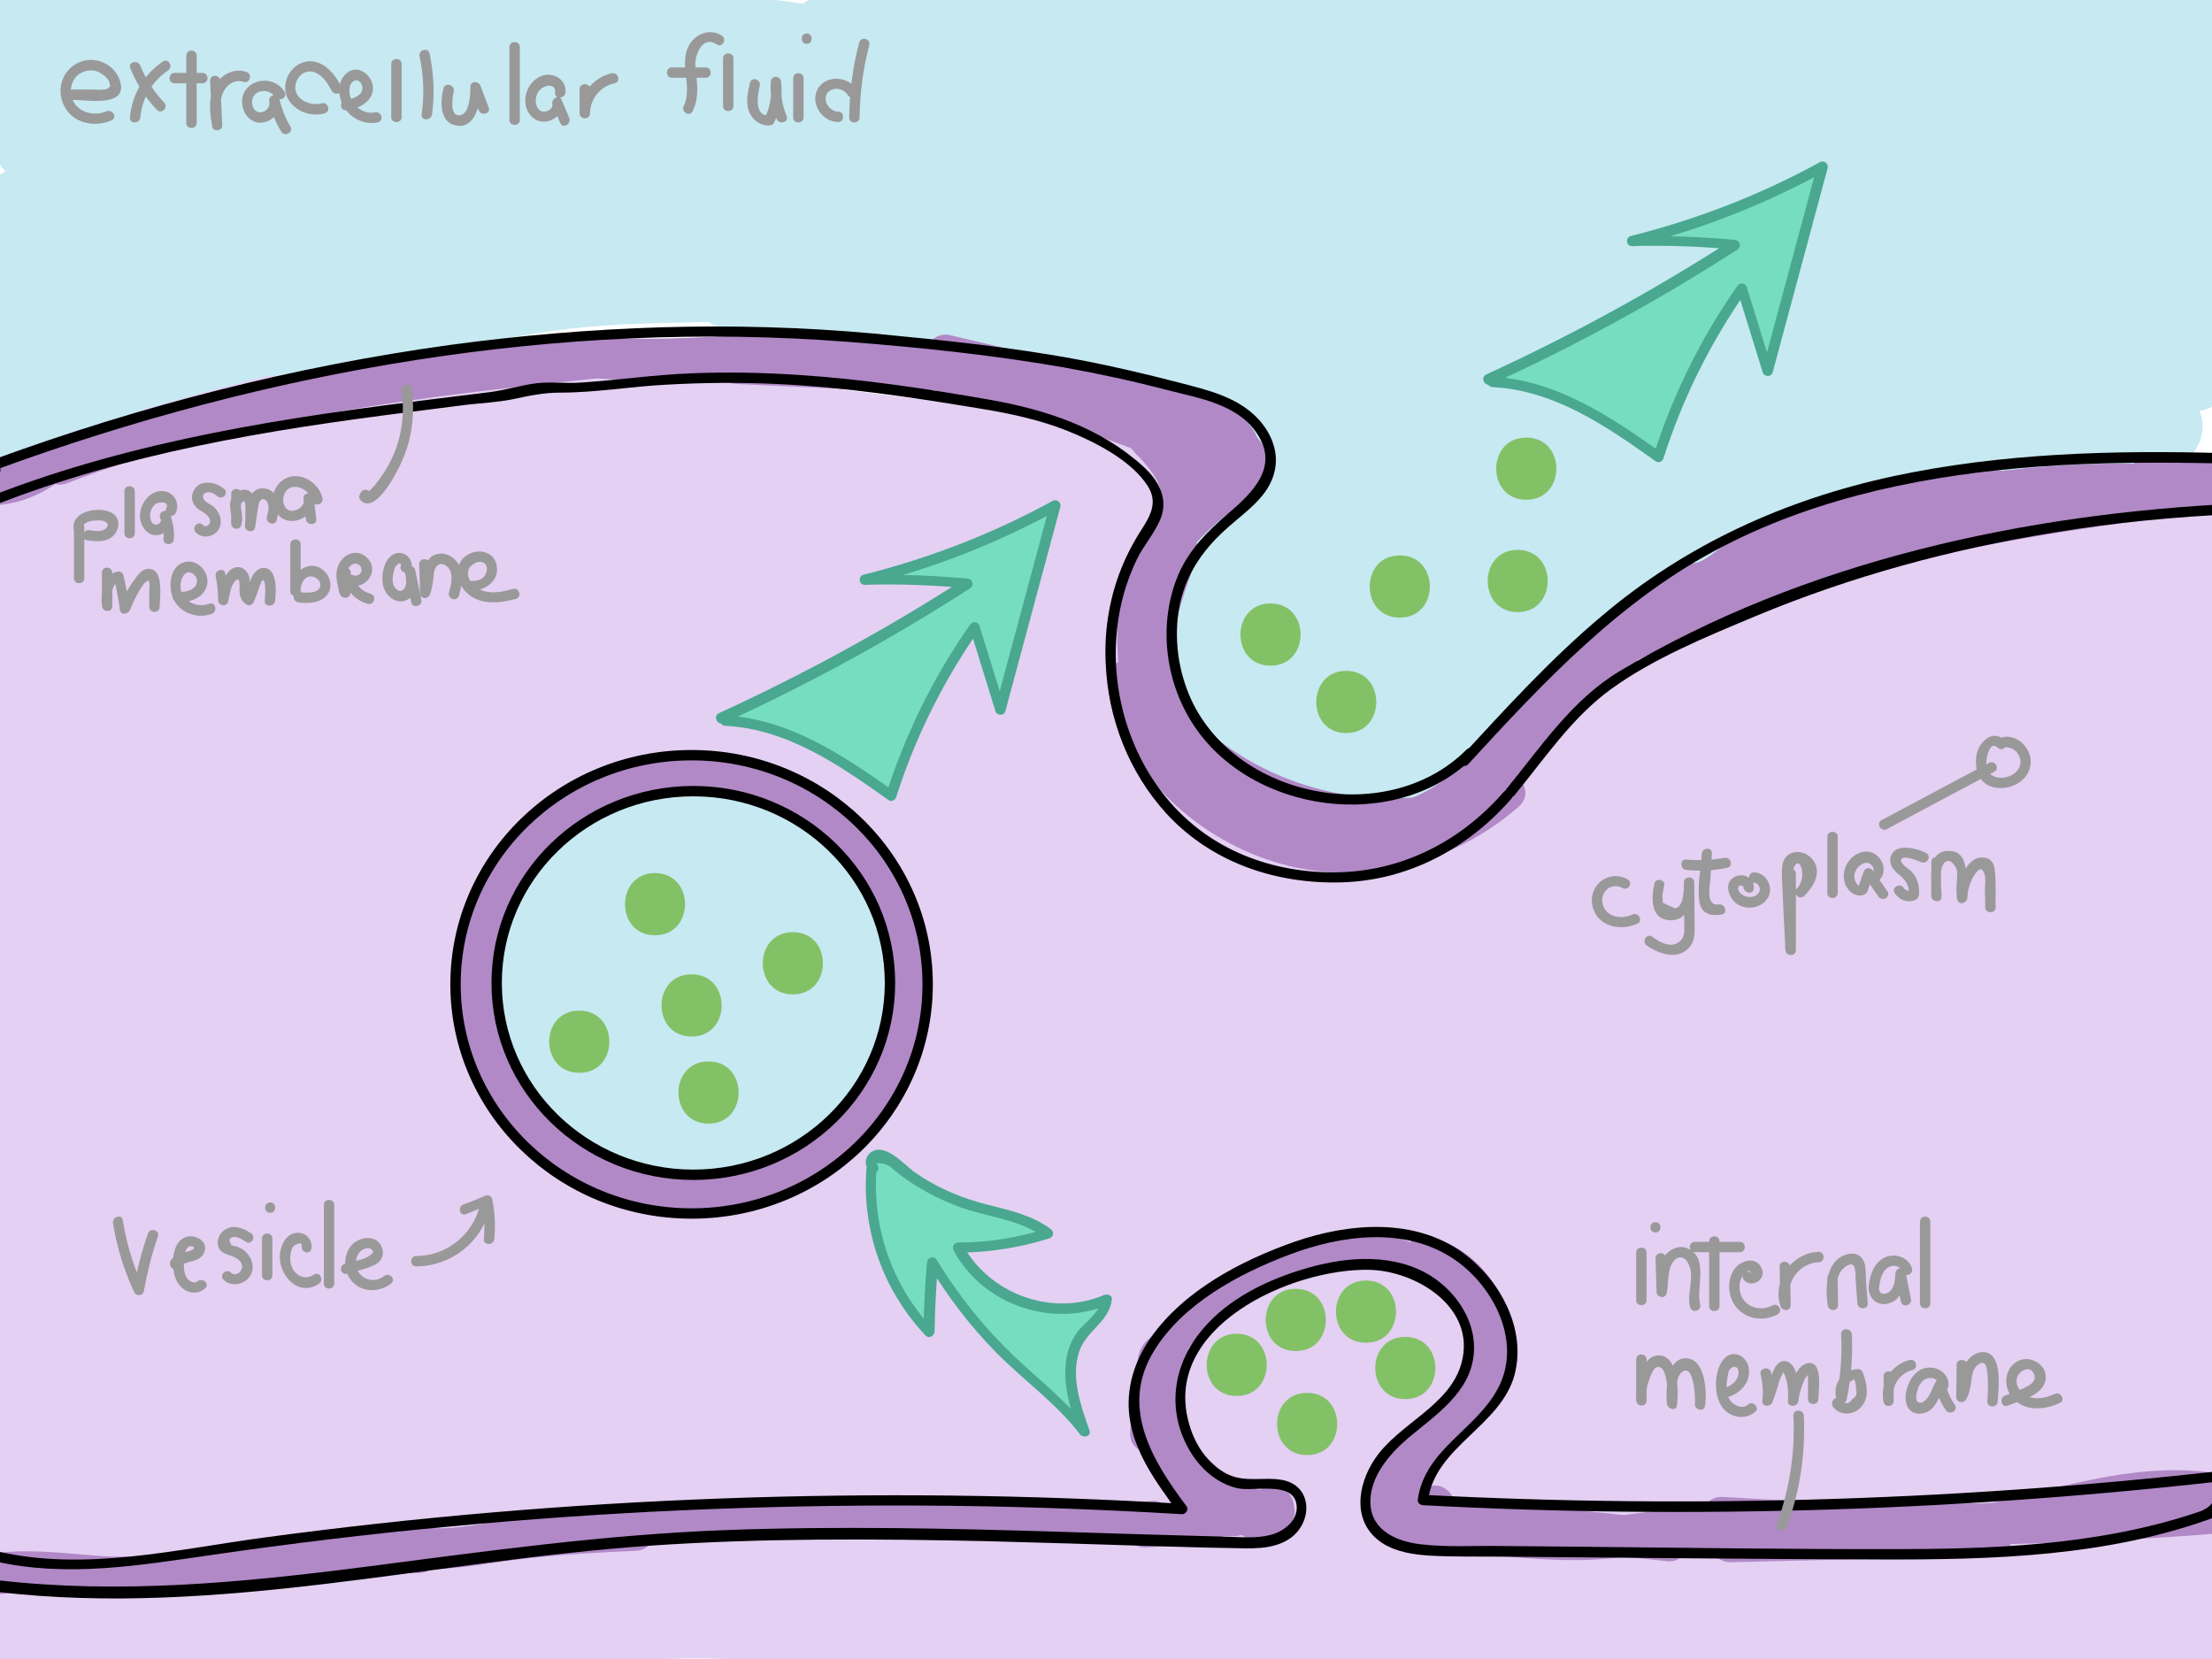 <?xml version="1.0" encoding="utf-8"?>
<!-- Generator: Adobe Illustrator 19.0.1, SVG Export Plug-In . SVG Version: 6.00 Build 0)  -->
<svg version="1.1" id="Layer_1" xmlns="http://www.w3.org/2000/svg" xmlns:xlink="http://www.w3.org/1999/xlink" x="0px" y="0px"
	 viewBox="0 0 640 480" style="enable-background:new 0 0 640 480;" xml:space="preserve">
<style type="text/css">
	.st0{opacity:0.51;}
	.st1{fill:#CAA3E8;}
	.st2{fill:#C7E9F1;}
	.st3{fill:#B189C6;}
	.st4{fill:#B189C6;stroke:#000000;stroke-width:3;stroke-miterlimit:10;}
	.st5{fill:#76DDC0;}
	.st6{fill:#49A88F;}
	.st7{fill:#83C167;}
	.st8{fill:#999999;}
	.st9{fill:#C7E9F1;stroke:#000000;stroke-width:3;stroke-miterlimit:10;}
</style>
<g class="st0">
	<g>
		<path class="st1" d="M-35.6,211.7c82.6,2.5,165,8.3,247.1,17.4c23.5,2.6,46.9,5.5,70.3,8.6c-5.3-0.7-10.6-1.4-16-2.1
			c45.1,6.1,90.2,13.1,135,21.2c26.4,4.8,53.3,10.9,80.3,10.5c22.8-0.3,45.3-5.1,68-6.8c24.8-1.9,50.2-1.9,74.9,1
			c-5.3-0.7-10.6-1.4-16-2.1c3.3,0.5,6.4,1.1,9.5,2.3c-4.8-2-9.6-4-14.3-6c1.7,0.7,3.1,1.5,4.6,2.6c-4-3.1-8.1-6.3-12.1-9.4
			c1,0.9,1.9,1.8,2.7,2.8c-3.1-4-6.3-8.1-9.4-12.1c0.6,0.8,1,1.7,1.4,2.6c-2-4.8-4-9.6-6-14.3c0.4,1,0.7,2.1,0.8,3.1
			c-0.7-5.3-1.4-10.6-2.1-16c0.2,2.2,0.2,4.3-0.1,6.6c0.7-5.3,1.4-10.6,2.1-16c-0.4,2.3-1,4.4-1.8,6.6c2-4.8,4-9.6,6-14.3
			c-1.1,2.5-2.4,4.8-4,7c3.1-4,6.3-8.1,9.4-12.1c-2.3,2.9-4.8,5.4-7.7,7.7c4-3.1,8.1-6.3,12.1-9.4c-3.4,2.5-7.1,4.6-11,6.3
			c4.8-2,9.6-4,14.3-6c-4.4,1.8-8.9,3-13.6,3.7c5.3-0.7,10.6-1.4,16-2.1c-9.4,1.1-18.7,0.5-28.1-0.7c5.3,0.7,10.6,1.4,16,2.1
			c-16.4-2.2-32.6-5.2-49.1-6.7c-12.1-1.1-24.2-1.3-36.3-1.3c-24-0.1-47.8-0.3-71.6-3.4c5.3,0.7,10.6,1.4,16,2.1
			c-25.2-3.4-50.1-8.7-75-13.8c-29.8-6-59.9-10.9-90.2-13.8c-51.7-4.8-103.9-4.8-155.8-6.3c-26.4-0.8-52.9-1.5-79.3-2.3
			c-11.9-0.3-24.4-1.8-36.3-0.7c-15,1.3-28,3.4-41.1,11.6c-5.5,3.5-11.6,7.9-15.9,12.9c-8.3,9.6-12.9,18-17.4,29.8
			c-8.3,21.6-3.8,49,8.1,68.4C-41,287.3-25.6,300.8-8.4,310c28.3,15.1,58.3,21.2,90.1,23.3c24.8,1.6,49.7-0.3,74.5-0.4
			c28.8-0.1,57.5,2.2,86,6c-5.3-0.7-10.6-1.4-16-2.1c48.4,6.5,96.1,17.3,143.5,28.7c51.8,12.4,103.9,27.3,157.3,30.5
			c13.4,0.8,26.7,0.3,40-1.4c18.5-2.4,36.5-6.3,54.9-8.9c-5.3,0.7-10.6,1.4-16,2.1c8.5-1.1,17.1-1.8,25.7-1
			c-5.3-0.7-10.6-1.4-16-2.1c1,0.1,1.9,0.3,2.8,0.6c-4.8-2-9.6-4-14.3-6c0.4,0.2,0.8,0.4,1.2,0.6c-4-3.1-8.1-6.3-12.1-9.4
			c0.4,0.3,0.7,0.6,1.1,0.9c-3.1-4-6.3-8.1-9.4-12.1c0.3,0.4,0.5,0.7,0.8,1.1c-2-4.8-4-9.6-6-14.3c0.4,0.8,0.7,1.7,0.8,2.6
			c-0.7-5.3-1.4-10.6-2.1-16c0.2,2.6-0.2,5.1-0.5,7.7c0.7-5.3,1.4-10.6,2.1-16c-1.5,10.5-4.4,20.7-8.5,30.6c2-4.8,4-9.6,6-14.3
			c-3.2,7.3-6.8,14.5-11.6,21c3.1-4,6.3-8.1,9.4-12.1c-1.7,2.1-3.4,3.9-5.5,5.6c4-3.1,8.1-6.3,12.1-9.4c-1.4,1-2.6,1.7-4.1,2.4
			c4.8-2,9.6-4,14.3-6c-2.1,0.8-4.2,1.4-6.4,1.8c5.3-0.7,10.6-1.4,16-2.1c-14.1,1.8-29.2-0.6-43.2-2.5c5.3,0.7,10.6,1.4,16,2.1
			c-26.8-3.7-53.4-9-80-13.7c-26.9-4.8-53.8-9.5-80.6-14.3c-53.8-9.5-107.5-19.1-161.3-28.6c-26.7-4.7-53.3-9.6-80-14.1
			c-30.5-5.1-61.3-10.1-92.1-12c-16.1-1-31.9,0.5-47.7,3.5c-20.1,3.8-38.1,14-53.4,27.2c-14.2,12.2-22.8,28.8-29.1,46
			c-6.1,16.6-6.4,39-0.7,55.7c7.7,22.4,23.2,43.7,45.5,53.5c9.1,4,17.5,7.8,27.3,9.3c10.7,1.6,20.8,3,31.5,2.8
			c11.6-0.2,23.2-1.6,34.8-1.7c13.7-0.1,27.3,1,40.9,2.8c-5.3-0.7-10.6-1.4-16-2.1c62.2,8.7,120.6,33.3,182,45.4
			c37.8,7.5,75.8,9.8,114.2,9.6c35-0.2,69.8,0.3,104.8,2.9c39.5,2.9,78.8,7.6,118.2,12.3c8.3,0.3,16-1.4,23.1-5.2
			c7.4-2.4,13.9-6.6,19.3-12.4c3.1-4,6.3-8.1,9.4-12.1c4.4-6.9,6.8-14.3,7.1-22.3c1.4-5.3,1.4-10.6,0-16c-0.4-8-2.7-15.4-7.1-22.3
			c-8.1-12.5-20.7-24.7-35.9-27.6c-47.9-9.1-95.9-17.6-144.3-23.9c-43.8-5.7-87.6-7.1-131.7-8.2c-24.7-0.6-49.4-1.8-73.9-5
			c5.3,0.7,10.6,1.4,16,2.1c-37.9-5.1-75.8-13.5-114.1-13.3c-21.1,0.1-42.4,3-62.8,8.2c-16.3,4.2-32.2,8.9-48.9,11.2
			c5.3-0.7,10.6-1.4,16-2.1c-31,4.1-62.3,2.5-93.5,0.8c-14.9-0.8-32.1,7.3-42.4,17.6c-10.4,10.4-18.2,27.5-17.6,42.4
			c0.7,15.5,5.8,31.6,17.6,42.4c12.1,11.1,25.9,16.7,42.4,17.6c28,1.5,56.1,3,84,0.3c18.6-1.8,37.1-4.5,55.1-9.3
			c13.4-3.6,26.7-7.5,40.5-9.5c-5.3,0.7-10.6,1.4-16,2.1c24.1-3.2,48.2-1.3,72.2,1.9c-5.3-0.7-10.6-1.4-16-2.1
			c38.6,5.3,76.9,12.2,116,13.9c34.6,1.5,69.2,1,103.7,3.5c19.5,1.4,38.9,3.5,58.3,6.1c-5.3-0.7-10.6-1.4-16-2.1
			c41.4,5.6,82.5,13.3,123.5,21.1c5.3-39.3,10.6-78.6,16-117.9c-38.7-4.6-77.3-9.2-116.2-12.1c-38.6-2.9-77-3.1-115.6-3
			c-21.7,0-43.4-0.5-65-3.4c5.3,0.7,10.6,1.4,16,2.1c-40.9-5.6-80.3-18-119.8-29.4c-43.6-12.6-88.3-23.5-133.9-24.9
			c-20-0.6-40.1,3.3-60,0.9c5.3,0.7,10.6,1.4,16,2.1c-4.4-0.6-8.7-1.6-12.9-3.2c4.8,2,9.6,4,14.3,6c-2.8-1.2-5.4-2.6-7.8-4.4
			c4,3.1,8.1,6.3,12.1,9.4c-2.1-1.6-3.9-3.4-5.6-5.5c3.1,4,6.3,8.1,9.4,12.1c-1.6-2.1-2.9-4.3-4-6.7c2,4.8,4,9.6,6,14.3
			c-0.9-2.4-1.6-4.7-2-7.3c0.7,5.3,1.4,10.6,2.1,16c-0.4-3-0.3-5.9,0-8.8c-0.7,5.3-1.4,10.6-2.1,16c0.6-3.9,1.6-7.6,3.2-11.3
			c-2,4.8-4,9.6-6,14.3c1.7-3.7,3.7-7.1,6.2-10.3c-3.1,4-6.3,8.1-9.4,12.1c2.3-2.8,4.8-5.3,7.6-7.6c-4,3.1-8.1,6.3-12.1,9.4
			c3.6-2.8,7.6-4.9,11.7-6.7c-4.8,2-9.6,4-14.3,6c6.2-2.5,12.5-4,19.1-5c-5.3,0.7-10.6,1.4-16,2.1c21.3-2.6,43.3,0.6,64.4,3.4
			c-5.3-0.7-10.6-1.4-16-2.1c45,6.1,89.7,14.9,134.4,22.8c45.2,8,90.5,16.1,135.7,24.1c44.9,8,89.8,16,134.7,23.9
			c26.7,4.7,53.7,9.5,80.8,10.7c18.9,0.8,38.7-2,54.8-12.6c15.8-10.4,27.8-25.5,36-42.5c7-14.3,13.3-29.5,16.2-45.3
			c1.7-9.5,3.8-19.2,3.5-28.9c-0.8-28.3-19.5-55.9-47.9-63c-33.2-8.3-66.5,2.4-99.3,7.1c5.3-0.7,10.6-1.4,16-2.1
			c-20.3,2.7-40.7,2-60.9-0.7c5.3,0.7,10.6,1.4,16,2.1c-29.9-4.1-59.2-11.6-88.5-18.6c-28.8-6.9-57.6-13.9-86.5-20.3
			c-62.6-13.6-126.8-24.5-191-24.2c-29.8,0.1-59.7,2.8-89.4-1c5.3,0.7,10.6,1.4,16,2.1c-12.4-1.7-24.6-4.6-36.1-9.4
			c4.8,2,9.6,4,14.3,6c-6.9-3-13.6-6.5-19.6-11c4,3.1,8.1,6.3,12.1,9.4c-3.3-2.5-6.2-5.3-8.8-8.6c3.1,4,6.3,8.1,9.4,12.1
			c-1.5-2.1-2.8-4.2-3.8-6.6c2,4.8,4,9.6,6,14.3c-0.8-2.1-1.3-4.2-1.6-6.4c0.7,5.3,1.4,10.6,2.1,16c-0.1-1.8-0.1-3.5,0-5.3
			c-0.7,5.3-1.4,10.6-2.1,16c0.3-2.2,0.9-4.2,1.7-6.3c-2,4.8-4,9.6-6,14.3c0.6-1.2,1.2-2.2,2-3.3c-3.1,4-6.3,8.1-9.4,12.1
			c0.8-1,1.7-1.9,2.7-2.8c-4,3.1-8.1,6.3-12.1,9.4c1.2-0.9,2.4-1.6,3.7-2.2c-4.8,2-9.6,4-14.3,6c1.9-0.8,3.8-1.3,5.8-1.6
			c-5.3,0.7-10.6,1.4-16,2.1c8.8-1.1,17.9-0.2,26.7,0.1c9.6,0.3,19.2,0.6,28.8,0.8c19.5,0.6,39,1.1,58.5,1.7
			c39.2,1.1,78.4,1.9,117.6,3.6c21.9,1,43.8,2.5,65.6,5.5c-5.3-0.7-10.6-1.4-16-2.1c31.6,4.4,62.6,11.7,93.9,17.6
			c36.7,6.8,73.4,10.7,110.7,10.7c18.6,0,37.3,0.1,55.8,2.5c-5.3-0.7-10.6-1.4-16-2.1c30.7,4.3,63.1,12.2,93.5,1.4
			c16.8-6,32.8-14.1,45.2-27.3c16.2-17.3,25-37.8,26.2-61.6c0.7-14.1-3.8-28.1-10.6-40.2c-9.3-16.5-25.8-27-43.2-33
			c-13.7-4.8-29.3-5-43.8-5.9c-23.7-1.3-47.5-0.7-71.1,1.9c-13.3,1.5-26.5,3.6-39.8,4.8c-13.6,1.1-27.1,0.6-40.6-1.2
			c5.3,0.7,10.6,1.4,16,2.1c-32-4.5-63.6-11.3-95.5-16.4c-36.7-5.9-73.5-11-110.3-15.8c-63.7-8.2-127.7-14.4-191.8-18.6
			c-36-2.3-72-4-108-5.1c-15.1-0.5-31.9,7-42.4,17.6c-10.4,10.4-18.2,27.5-17.6,42.4c0.7,15.5,5.8,31.6,17.6,42.4
			C-66,205.1-52,211.2-35.6,211.7L-35.6,211.7z"/>
	</g>
</g>
<g>
	<g>
		<path class="st2" d="M621.6,51.9c-1.3,10.3,1.2,20.7,6.4,29.6c7.8,13.3,28.5,1.3,20.7-12.1c-3.3-5.7-4-11-3.1-17.5
			c0.8-6.4-6.1-12-12-12C626.4,39.9,622.4,45.4,621.6,51.9L621.6,51.9z"/>
	</g>
</g>
<g>
	<g>
		<path class="st2" d="M368.4,104.1c-1.8-0.2-3.5-0.4-5.3-0.6c0,8,0,16,0,24c12.6,0.7,25.2,1.4,37.8,2.1c-2-7.5-4-14.9-6.1-22.4
			c-11.9,6.2-23.7,12.4-35.6,18.5c-10.1,5.3-5.9,23.7,6.1,22.4c18-1.9,35.9-3.9,53.9-5.8c-1.1-7.9-2.1-15.7-3.2-23.6
			c-20.1,3.3-39.4,9.7-57.7,18.5c-5.3,2.6-7.1,9.9-4.9,15c2.6,5.9,8.1,7.9,14.2,6.9c23.2-3.6,46.3-7.2,69.5-10.8
			c-2.1-7.7-4.3-15.4-6.4-23.1c-27.5,6.1-54.4,14.6-80.4,25.5c-6,2.5-10.3,7.9-8.4,14.8c1.7,6.2,8.5,10.1,14.8,8.4
			c29.9-8.4,60.4-15,91.1-19.5c-2.1-7.7-4.3-15.4-6.4-23.1c-30,8.3-59.1,19.2-87.3,32.3c-9.2,4.3-6.9,20,2.9,21.9
			c11.1,2.2,21.4,0.1,32.2-2.6c9.9-2.5,19.8-5,29.7-7.4c20.1-5,40.3-10.1,60.4-15.1c6.3-1.6,10.1-8.6,8.4-14.8
			c-1.8-6.5-8.4-9.8-14.8-8.4c-36,8.1-70.9,21.1-103.6,38.2c-10.5,5.5-5.7,22.8,6.1,22.4c21-0.7,40.6-12.6,59.4-21.1
			c19.3-8.8,38.6-17.5,57.9-26.3c12.2-5.6,3.3-27.2-9.2-21.9c-18.6,7.7-37,16-55,25.2c-16.4,8.3-34,16.2-45.1,31.5
			c-3.1,4.2-1.6,11,1.9,14.5c4,4,9.6,4.1,14.5,1.9c36.4-16.8,72.8-33.6,109.2-50.4c-4-6.9-8.1-13.8-12.1-20.7
			c-35.9,18.2-71.6,36.8-102.6,62.7c-8.9,7.4,0.7,24.6,11.7,20.1c36.8-15.1,66-42.5,101.5-59.8c-4-6.9-8.1-13.8-12.1-20.7
			c-29,16.6-56.9,35-83.7,55c-12.5,9.3-2.1,26.8,12.1,20.7c8.4-3.6,16.8-7.1,25.2-10.7c-4.8-6.3-9.7-12.6-14.5-18.8
			c-11.8,10.5-23.7,21.1-35.5,31.6c-10.2,9.1,3,25.9,14.5,18.8c14.2-8.7,27.4-19.1,39.1-31.1c10.9-11.1-5.5-27.2-17-17
			c-8.7,7.8-17.6,15.5-27.9,21.2c-4.8,2.7-9.7,4.7-15,6c-4.2,1-9.9,2.1-13.6-0.5c-7.7-5.4-11.7-15.3-13.5-24.2
			c-1.7-8.7-0.5-18.9,3.6-27.1c5.9-11.7-9-24.8-18.8-14.5c-9.6,9.9-12.1,23.2-12.1,36.6c0,13.7,0.9,28.7,12.2,38.2
			c10.5,8.8,25.1,10.8,37.5,4.9c12.7-6,19.8-19,21-32.5c0.7-8.7-8.2-12.5-15.2-11.6c-7.7,1-15,6.7-18,13.8
			c-4.1,9.6,2.6,20,13.6,17.6c7.3-1.6,12.3-7.1,14.5-14c2.5-7.8-4.1-14.8-11.6-15.2c-13.4-0.8-25.2,6-32.8,16.8
			c-5.6,7.9,2.1,17.6,10.4,18.1c12.4,0.7,25.3-4.7,33-14.5c4-5.1,5-12,0-17c-4.2-4.2-12.9-5.1-17,0c-4.5,5.7-9.3,7.9-16.1,7.5
			c3.5,6,6.9,12,10.4,18.1c2.7-3.8,7.3-5.1,12.1-4.9c-3.9-5.1-7.7-10.1-11.6-15.2c0.4-1.3,1.2-2.1,2.4-2.5c1.5-0.6,1.4-0.7-0.2-0.3
			c4.5,5.9,9,11.8,13.6,17.6c1.2-2.9,0.6-2.3,3.7-2.7c-5.1-3.9-10.1-7.7-15.2-11.6c-0.9,10.3-13.8,16.6-20.4,7.9
			c-0.7-0.9-1.8-5.4-1.9-8.1c-0.2-4.2-0.4-8.4-0.3-12.6c0.1-6.5,0.9-13,5.1-17.4c-6.3-4.8-12.6-9.7-18.8-14.5
			c-13.7,27-8.6,64.8,17.1,83.2c14.1,10.1,33.9,5.2,48.4-1.5c14.4-6.7,26.7-17.4,38.5-27.9c-5.7-5.7-11.3-11.3-17-17
			c-10.3,10.5-21.6,19.6-34.2,27.3c4.8,6.3,9.7,12.6,14.5,18.8c11.8-10.5,23.7-21.1,35.5-31.6c4.4-3.9,4.5-11.3,0.9-15.8
			c-4-5.1-9.8-5.5-15.5-3.1c-8.4,3.6-16.8,7.1-25.2,10.7c4,6.9,8.1,13.8,12.1,20.7c26.8-20,54.7-38.4,83.7-55
			c5.6-3.2,7.6-10.9,4.3-16.4c-3.5-5.9-10.6-7.2-16.4-4.3c-33.5,16.3-61.2,43.2-95.8,57.4c3.9,6.7,7.8,13.4,11.7,20.1
			c29.3-24.5,63.9-41.8,97.8-58.9c5.8-2.9,7.4-11.1,4.3-16.4c-3.5-6-10.5-7-16.4-4.3c-36.4,16.8-72.8,33.6-109.2,50.4
			c5.5,5.5,10.9,10.9,16.4,16.4c3.7-5.1,9.5-8.4,14.9-11.5c7.6-4.3,15.5-8.3,23.3-12.3c15.6-7.9,31.4-15.2,47.5-21.9
			c-3.1-7.3-6.2-14.6-9.2-21.9c-18.1,8.2-36.2,16.4-54.2,24.7c-9,4.1-18.1,8.2-27.1,12.3c-7.5,3.4-15.4,6.9-23.7,7.2
			c2,7.5,4,14.9,6.1,22.4c31-16.2,63.8-28.1,97.9-35.8c-2.1-7.7-4.3-15.4-6.4-23.1c-18.9,4.7-37.7,9.4-56.6,14.1
			c-9.3,2.3-18.5,4.6-27.8,7c-7.8,2-17,5.6-25.2,4c1,7.3,1.9,14.6,2.9,21.9c26.3-12.2,53.6-22.1,81.6-29.9
			c6.2-1.7,10.1-8.5,8.4-14.8c-1.9-6.9-8.3-9.3-14.8-8.4c-30.8,4.6-61.2,11.1-91.1,19.5c2.1,7.7,4.3,15.4,6.4,23.1
			c26-10.9,52.9-19.4,80.4-25.5c6.3-1.4,10-8.7,8.4-14.8c-1.9-6.8-8.3-9.4-14.8-8.4c-23.2,3.6-46.3,7.2-69.5,10.8
			c3.1,7.3,6.2,14.6,9.2,21.9c16.4-7.9,34-13.1,52-16.1c13.2-2.2,10.3-25-3.2-23.6c-18,1.9-35.9,3.9-53.9,5.8c2,7.5,4,14.9,6.1,22.4
			c11.9-6.2,23.7-12.4,35.6-18.5c11.2-5.8,5.1-21.7-6.1-22.4c-12.6-0.7-25.2-1.4-37.8-2.1c-6.5-0.4-12,5.8-12,12
			c0,7.1,5.5,11.2,12,12c1.8,0.2,3.5,0.4,5.3,0.6c6.4,0.8,12-6.1,12-12C380.4,109,374.9,104.8,368.4,104.1L368.4,104.1z"/>
	</g>
</g>
<g>
	<g>
		<path class="st2" d="M332.6,112.3c37.7,3.3,72.5,20.3,108.3,31c18.5,5.6,37.7,9.6,57,10c20.5,0.4,40.8-4.1,60.6-8.7
			c22-5.2,44-10.6,66.8-9.1c6.5,0.4,12-5.8,12-12c0-6.9-5.5-11.6-12-12c-41.4-2.7-79.7,16.4-120.6,17.8
			c-37.6,1.2-73-14.4-107.8-26.2c-21-7.1-42.2-12.9-64.3-14.8c-6.5-0.6-12,5.9-12,12C320.6,107.3,326.1,111.8,332.6,112.3
			L332.6,112.3z"/>
	</g>
</g>
<g>
	<g>
		<path class="st2" d="M318.8,89.1c36.5,1.3,72.8,5,108.8,11.3c1.1-7.9,2.1-15.7,3.2-23.6c-30.1-0.4-60.1-2.5-90-6.3c0,8,0,16,0,24
			c29.5-0.2,58.7,3.5,87.2,11.2c1.1-7.9,2.1-15.7,3.2-23.6c-14.3,1.9-28.6,2.4-43,1.4c-6.5-0.4-12,5.8-12,12c0,7,5.5,11.4,12,12
			c12.4,1.1,24.6,3.6,36.5,7.1c0-7.7,0-15.4,0-23.1c-1.9,0.5-3.1,0.5-5.1,0.3c-6.5-0.6-12,6-12,12c0,7,5.5,11.4,12,12
			c3.9,0.4,7.8-0.1,11.5-1.2c11.5-3.3,11.4-19.8,0-23.1c-14-4.1-28.4-6.7-42.9-8c0,8,0,16,0,24c14.4,1,28.7,0.5,43-1.4
			c5.9-0.8,11-4,11.8-10.4c0.7-5.8-2.7-11.6-8.6-13.2c-30.5-8.1-62-12.2-93.6-12c-6.5,0-12,5.5-12,12c0,7.2,5.5,11.2,12,12
			c29.9,3.8,59.9,5.8,90,6.3c5.9,0.1,11.1-4.6,11.8-10.4c0.6-5.4-2.6-12.1-8.6-13.2c-38.1-6.6-76.5-10.7-115.1-12.1
			C303.4,64.5,303.4,88.5,318.8,89.1L318.8,89.1z"/>
	</g>
</g>
<g>
	<g>
		<path class="st2" d="M296.9,107.5c23-1.3,45.9-2.2,68.4,3.7c22.9,6.1,45.6,13.3,68.3,20c14.8,4.4,21.2-18.8,6.4-23.1
			c-23.3-6.9-46.6-14.5-70.1-20.5c-24-6.1-48.5-5.4-73-4.1c-6.5,0.4-12,5.3-12,12C284.9,101.7,290.4,107.8,296.9,107.5L296.9,107.5z
			"/>
	</g>
</g>
<g>
	<g>
		<path class="st2" d="M298.5,106.9c15.4,0,15.5-24,0-24C283,82.9,283,106.9,298.5,106.9L298.5,106.9z"/>
	</g>
</g>
<g>
	<g>
		<path class="st2" d="M253,102.1c13,0,26,0,39,0c15.4,0,15.5-24,0-24c-13,0-26,0-39,0C237.5,78.1,237.5,102.1,253,102.1L253,102.1z
			"/>
	</g>
</g>
<g>
	<g>
		<path class="st2" d="M227,82.6c63.2-4.9,126.6-6.3,189.9-4.2c0-8,0-16,0-24c-8.8,0.2-17-2.7-25.4-5.2c-8.5-2.5-17.1-4.6-25.8-6.3
			c-18.4-3.6-37.2-5.4-56-5.4c0,8,0,16,0,24c28.9-2.5,57.8-5.1,86.8-7.6c6.5-0.6,12-5.1,12-12c0-6.3-5.5-12.3-12-12
			c-5.3,0.2-10.6,0.4-15.9,0.7c-6.5,0.3-12,5.3-12,12c0,6.3,5.5,12.3,12,12c5.3-0.2,10.6-0.4,15.9-0.7c0-8,0-16,0-24
			c-28.9,2.5-57.8,5.1-86.8,7.6c-6.5,0.6-12,5.1-12,12c0,6.5,5.5,12,12,12c17.9,0,35.7,1.6,53.3,5.3c17.7,3.7,35.5,12.1,53.9,11.6
			c15.4-0.4,15.5-23.5,0-24c-63.3-2.1-126.7-0.6-189.9,4.2c-6.5,0.5-12,5.2-12,12C215,76.7,220.5,83,227,82.6L227,82.6z"/>
	</g>
</g>
<g>
	<g>
		<path class="st2" d="M211.4,95.2c30.6,1.8,61.2-1.9,91.9-0.1c29.4,1.8,58.4,7.2,86.5,15.7c14.8,4.5,21.2-18.7,6.4-23.1
			c-29.6-8.9-60.2-14.4-91-16.4c-31.3-2.1-62.5,1.7-93.8-0.1c-6.5-0.4-12,5.8-12,12C199.4,90,204.9,94.8,211.4,95.2L211.4,95.2z"/>
	</g>
</g>
<g>
	<g>
		<path class="st2" d="M346,19.7c-0.1-0.4-0.2-0.8-0.3-1.1c0,2.1,0,4.3,0,6.4c-1.8,7.1-5.9,4-1.9,3.6c1.1-0.1,2.6-0.8,3.6-1.1
			c2.1-0.6,4.2-1.2,6.3-1.8c4.8-1.3,9.6-2.6,14.4-3.7c9.4-2.2,18.8-4.2,28.3-5.8c18.5-3.2,37.3-5.3,56-6.5
			c38.7-2.6,77.6-1.9,116.3-0.2c10.6,0.5,21.2,1,31.8,1.6c4.4,0.3,9.2,0.3,13.3,2.2c1,0.5,1.3,0.7,2.1,1.5c1.8,1.8,1.2,1.2,0.8,0.8
			c0.5,0.5,0.7,1.9,0.5,0.5c4-4,8-8,12-12c-32.8,3.8-65.6,7.6-98.4,11.3c-6.4,0.7-12,5-12,12c0,6.3,5.5,12.3,12,12
			c41.2-1.9,82.6-3.7,123.7,1.3c-1.1-7.9-2.1-15.7-3.2-23.6c-29.7,8.5-60.1,12.7-91,12.6c-15.5,0-15.5,23.7,0,24
			c26.2,0.4,52.4,0.9,78.6,1.3c0-8,0-16,0-24c-35.1,4.5-70.2,8.9-105.3,13.4c-6.4,0.8-12,4.9-12,12c0,6.5,5.5,12,12,12
			c30.5-0.2,61-0.3,91.4-0.5c-1.1-7.9-2.1-15.7-3.2-23.6c-22,5.4-44.3,9.8-66.8,12.9c-6.4,0.9-12,4.9-12,12c0,6.6,5.5,11.9,12,12
			c27.4,0.4,54.8,0.8,82.2,1.2c-1.1-7.9-2.1-15.7-3.2-23.6c-27.2,6.4-54.7,11.2-82.5,14.1c-6.4,0.7-12,5-12,12c0,6.5,5.5,12,12,12
			c26.2,0.2,52.5,0.4,78.7,0.6c-1.1-7.9-2.1-15.7-3.2-23.6c-21.8,6.4-44,10.8-66.6,12.7c0,8,0,16,0,24c26.7-2.6,53.5-3,80.2-1.4
			c-1.1-7.9-2.1-15.7-3.2-23.6c-25.4,3.6-50.9,6.4-76.5,8.7c-6.5,0.6-12,5.1-12,12c0,6.4,5.5,12.1,12,12c24.4-0.3,48.9-0.6,73.3,0.9
			c-1.1-7.9-2.1-15.7-3.2-23.6c-19.4,4-39,5.6-58.8,5c0,8,0,16,0,24c16,0,32.1,0,48.1,0c15.4,0,15.5-24,0-24c-16,0-32.1,0-48.1,0
			c-15.5,0-15.4,23.6,0,24c21.9,0.6,43.7-1.5,65.1-5.9c5.8-1.2,9.4-7.6,8.6-13.2c-0.9-6.1-5.7-10-11.8-10.4
			c-24.4-1.5-48.9-1.3-73.3-0.9c0,8,0,16,0,24c27.7-2.4,55.3-5.7,82.9-9.5c5.8-0.8,9.4-7.9,8.6-13.2c-0.9-6.1-5.7-10-11.8-10.4
			c-26.8-1.6-53.6-1.2-80.2,1.4c-6.5,0.6-12,5.1-12,12c0,6.1,5.5,12.6,12,12c24.7-2.1,49.2-6.5,73-13.6c12.9-3.8,10.5-23.5-3.2-23.6
			c-26.2-0.2-52.5-0.4-78.7-0.6c0,8,0,16,0,24c29.9-3.1,59.6-8,88.9-14.9c13.4-3.2,10.2-23.4-3.2-23.6c-27.4-0.4-54.8-0.8-82.2-1.2
			c0,8,0,16,0,24c24.7-3.3,49.1-7.8,73.2-13.7c13.2-3.3,10.3-23.6-3.2-23.6c-30.5,0.2-61,0.3-91.4,0.5c0,8,0,16,0,24
			c35.1-4.5,70.2-8.9,105.3-13.4c6.4-0.8,12-4.9,12-12c0-6.6-5.5-11.9-12-12c-26.2-0.4-52.4-0.9-78.6-1.3c0,8,0,16,0,24
			c32.9,0.1,65.8-4.4,97.4-13.5c5.7-1.6,9.5-7.3,8.6-13.2c-1-6.4-5.7-9.7-11.8-10.4c-41.1-5-82.5-3.2-123.7-1.3c0,8,0,16,0,24
			c32.8-3.7,65.6-7.4,98.4-11.3c5.9-0.7,12.8-5,12-12c-1.3-12-8.4-20.9-19.6-25.4c-10.1-4.1-21.7-3.7-32.4-4.3
			c-22.5-1.2-45.1-2.2-67.6-2.5c-45-0.6-90.2,1.5-134.5,9.5c-12.2,2.2-24.4,4.9-36.3,8.1c-11.9,3.2-33,7.3-28,24.5
			C327.2,40.9,350.3,34.6,346,19.7L346,19.7z"/>
	</g>
</g>
<g>
	<g>
		<path class="st2" d="M242.9,22c24.3-8.4,50.7-10.8,76.1-13.1c26.2-2.4,52.4-3.7,78.7-4.2C424.5,4,451.4,4,478.4,4.3
			c25.5,0.3,51.2,1.1,76.4,5.8c12.1,2.3,24.1,5.3,35.8,9.1c11.7,3.8,23.2,9.6,35.4,11.6c12.4,1.9,33.3-0.1,32.7-17.2
			c-0.6-16.1-20.2-16.8-32-17.9c-25.9-2.4-52-0.2-77.8,2.5c-26.2,2.7-52.3,5.5-78.7,6.2c-29.4,0.9-58.7,1.1-88,3.8
			c-29.9,2.8-59.5,7.4-88.8,13.8c-5.8,1.3-9.4,7.6-8.6,13.2c0.8,5.3,5.8,11.2,11.8,10.4c66.4-8.9,133.6-10.4,200.4-6.1
			c19.2,1.2,38.4,3,57.6,5.1c0-8,0-16,0-24c-64.7,0.4-129.3,6.2-193.3,15.4c-5.8,0.8-9.4,7.9-8.6,13.2c0.9,5.7,5.7,10.6,11.8,10.4
			c65.4-1.9,131-3.8,196.2,3.4c0-8,0-16,0-24c-51.6,2.8-103.4,5.8-154.2,16c-13.5,2.7-10.1,23.6,3.2,23.6c46.5,0.1,94.6-3,140.3,7.2
			c1.1-7.9,2.1-15.7,3.2-23.6c-46.1,4.5-92.3,9.1-138.4,13.6c-6.4,0.6-12,5.1-12,12c0,6.4,5.5,12.1,12,12
			c26.5-0.4,52.9-0.8,79.4-0.2c13.1,0.3,26.1,0.9,39.1,1.8c10.1,0.7,21.1,0.4,29.4,6.7c2-7.5,4-14.9,6.1-22.4
			c-44.2,4.2-88.4,8.4-132.6,12.6c-6.5,0.6-12,5.1-12,12c0,6.4,5.5,12.1,12,12c42.5-0.9,85-0.3,127.4,1.8
			c-1.1-7.9-2.1-15.7-3.2-23.6c-38,5.2-76.1,10.4-114.1,15.6c-5.8,0.8-9.4,8-8.6,13.2c0.8,5.4,5.8,11,11.8,10.4
			c12.3-1.3,24.6-2.6,37-3.9c6.4-0.7,12-5,12-12c0-6-5.5-12.7-12-12c-12.3,1.3-24.6,2.6-37,3.9c1.1,7.9,2.1,15.7,3.2,23.6
			c38-5.2,76.1-10.4,114.1-15.6c5.8-0.8,9.4-8,8.6-13.2c-0.9-6-5.7-10.1-11.8-10.4c-42.4-2.1-84.9-2.7-127.4-1.8c0,8,0,16,0,24
			c44.2-4.2,88.4-8.4,132.6-12.6c12.4-1.2,15.7-15.1,6.1-22.4c-9.9-7.5-22.8-8.4-34.7-9.4c-14-1.2-28-1.9-42.1-2.3
			c-27.8-0.8-55.6-0.4-83.3,0.1c0,8,0,16,0,24c46.1-4.5,92.3-9.1,138.4-13.6c5.9-0.6,11-4.1,11.8-10.4c0.7-5.6-2.7-11.9-8.6-13.2
			c-47.9-10.6-98-8-146.7-8c1.1,7.9,2.1,15.7,3.2,23.6c48.7-9.8,98.3-12.5,147.8-15.1c6.5-0.4,12-5.3,12-12c0-7.1-5.5-11.3-12-12
			c-65.2-7.2-130.8-5.3-196.2-3.4c1.1,7.9,2.1,15.7,3.2,23.6c61.9-8.9,124.4-14.1,187-14.5c6.5,0,12-5.5,12-12c0-7.1-5.5-11.3-12-12
			c-66.5-7.5-133.7-9.8-200.5-5c-19.2,1.4-38.4,3.3-57.5,5.9c1.1,7.9,2.1,15.7,3.2,23.6c43.8-9.6,88.1-14.7,132.9-15.9
			c23-0.6,46.1-0.7,69.1-2.4c22.5-1.7,44.9-4.7,67.4-6.6c12.8-1.1,25.6-1.7,38.4-1.6c6.4,0.1,12.8,0.4,19.1,1
			c2.7,0.2,5.3,0.5,7.9,0.9c1,0.1,2.4,0.6,3.4,0.6c0.4,0.1,0.8,0.2,1.2,0.4c-2.2-1.7-2.7-1.8-1.5-0.4c-1-1.8-2.1-3.5-3.1-5.3
			c0-1.1,0-2.1,0-3.2c1-1.8,2.1-3.5,3.1-5.3c0.4-0.5,3.6-0.5-0.5,0c-0.7,0.1-1.3,0.2-2,0.2c-2.5,0.1-4.8-0.2-7.3-0.8
			c-6.5-1.5-12.6-4.1-18.9-6.5C597-4.2,584.6-7.9,572-10.8c-26.9-6.1-54.4-8.1-81.9-8.7c-54.3-1.2-109.1-0.9-163.3,3.6
			c-15.5,1.3-30.9,3.1-46.2,5.2c-14.9,2.1-29.8,4.6-44.1,9.5c-6.1,2.1-10.2,8.2-8.4,14.8C229.7,19.5,236.7,24.1,242.9,22L242.9,22z"
			/>
	</g>
</g>
<g>
	<g>
		<path class="st2" d="M130.9,94.4c69.5-9.4,135.1-37.9,205-44.5c6.5-0.6,12-5.1,12-12c0-6-5.5-12.6-12-12
			c-72.2,6.9-139.7,35.7-211.4,45.4c-6.4,0.9-9.9,9.1-8.4,14.8C118.1,93,124.5,95.3,130.9,94.4L130.9,94.4z"/>
	</g>
</g>
<g>
	<g>
		<path class="st2" d="M89.9,111.1c24.8-6.3,49.7-12.9,75.1-16c26-3.1,52.5-0.2,78.2-5.7c6.3-1.4,10-8.8,8.4-14.8
			c-1.8-6.6-8.4-9.7-14.8-8.4c-12,2.6-24.2,2.7-36.4,2.8c-13.1,0.2-26.2,0.8-39.2,2.5c-26.3,3.4-52,9.8-77.7,16.3
			C68.5,91.8,74.9,114.9,89.9,111.1L89.9,111.1z"/>
	</g>
</g>
<g>
	<g>
		<path class="st2" d="M7.9,129.9c55.5-20.4,113.6-33,172.6-37.1c6.5-0.4,12-5.2,12-12c0-6.1-5.5-12.5-12-12
			C119.4,73,59,85.6,1.5,106.8c-6.1,2.2-10.2,8.1-8.4,14.8C-5.3,127.4,1.8,132.1,7.9,129.9L7.9,129.9z"/>
	</g>
</g>
<g>
	<g>
		<path class="st2" d="M11.7,113.7c1.3-2.3,2.6-3.4,5.4-5c3.3-1.8,6.6-2.9,10.3-4.3c8.8-3.3,17.7-6.3,26.6-9.2
			c18.1-5.9,36.5-11.1,55-15.6c37.1-9.2,74.8-16,112.6-21.5c21.3-3.1,42.6-5.8,64-8.4c6.4-0.8,12-5,12-12c0-5.9-5.5-12.8-12-12
			C205.3,35.2,124.8,47,47.7,72C37,75.5,26.4,79.2,16,83.2C6,87-3.7,91.8-9.1,101.6C-16.5,115.2,4.2,127.3,11.7,113.7L11.7,113.7z"
			/>
	</g>
</g>
<g>
	<g>
		<path class="st2" d="M-5.6,133.3c10.9-1.3,20-6.5,29.8-11.1c9.4-4.4,19-8.4,28.7-12.2c19.9-7.6,40.3-13.8,61-18.8
			c15-3.6,8.7-26.7-6.4-23.1C87.4,73,67.6,79,48.3,86.3c-9.9,3.7-19.7,7.8-29.4,12.2c-4.5,2-9,4.1-13.4,6.3c-3.3,1.6-7.3,4.1-11,4.6
			c-6.4,0.8-12,4.9-12,12C-17.6,127.2-12.1,134.1-5.6,133.3L-5.6,133.3z"/>
	</g>
</g>
<g>
	<g>
		<path class="st2" d="M1,40.2c36.2-1.8,72.5-3.6,108.7-5.4c36-1.8,72-4.2,108-5.2c19.5-0.6,39.2-0.2,58.5,3.6
			c1.1-7.9,2.1-15.7,3.2-23.6C244,11,208.5,9.5,173,9.3c-35.9-0.2-71.5,1.9-107,7.8c-20,3.3-39.9,7.5-59.7,11.7
			c-5.1,1.1-8.8,6.5-8.8,11.6c0,4.8,3.7,10.8,8.8,11.6c17.3,2.4,34.3,1.4,51.6,0.1c17.2-1.3,34.4-2.7,51.6-4
			c34.7-2.6,69.5-4.9,104.3-5.5c19.9-0.4,39.8-0.1,59.6,0.8c0-8,0-16,0-24c-73-1.8-147.4-3.4-218.9,13.9C34.1,38,14.3,44.7-5.1,52.9
			c-11.2,4.7-5.2,22.9,6.1,22.4C77.2,72,152.6,59.1,228.7,54.2c21.4-1.4,42.9-2.1,64.4-1.9c0-8,0-16,0-24
			c-77.9-0.6-156.7,3.5-232.4,23C39.5,56.7,18.6,63.5-1.8,71.5c-6,2.4-10.2,8-8.4,14.8c1.6,5.7,8.7,10.8,14.8,8.4
			c71.1-28.2,147.3-38.8,223.3-41.6c21.7-0.8,43.5-1,65.2-0.8c15.4,0.1,15.5-23.8,0-24c-76.4-0.9-152,11-227.8,18.3
			C43.9,48.7,22.5,50.3,1,51.3c2,7.5,4,14.9,6.1,22.4C71.8,46.3,143.5,41.9,213,42.2c20.2,0.1,40.3,0.5,60.5,1.1
			c6.5,0.2,12-5.6,12-12c0-6.8-5.5-11.7-12-12c-68.6-3.2-137.2,2.6-205.6,8c-18.1,1.4-37.1,4.1-55.2,1.6c0,7.7,0,15.4,0,23.1
			C46.5,44.8,80.5,37.6,115,35c34.7-2.6,69.6-1.6,104.3-1.1c20,0.3,40.1,0.4,60.1-0.3c5.9-0.2,11.1-4.4,11.8-10.4
			c0.7-5.5-2.7-12-8.6-13.2c-36-7.1-72.7-4.2-109-2.4c-36.6,1.8-73.2,3.6-109.7,5.4c-21,1-41.9,2.1-62.9,3.1c-6.5,0.3-12,5.3-12,12
			C-11,34.5-5.5,40.5,1,40.2L1,40.2z"/>
	</g>
</g>
<g>
	<g>
		<path class="st2" d="M-5,24.7C15,18,35.7,16,56.7,15.6c22.1-0.4,44.1,0.2,66.2,0.5c22.2,0.3,44.4,0,66.5,3
			c22.7,3.1,45.2,6.9,68.1,8.9c25.3,2.2,50.6,3,76,2.4c15.4-0.4,15.5-24.4,0-24c-22.7,0.5-45.5,0-68.2-1.8
			c-22.4-1.7-44.4-5.1-66.6-8.3c-23.3-3.4-46.4-3.9-69.9-4.2c-22.1-0.3-44.3-0.9-66.5-0.7C37.5-8.3,12.3-6.4-11.4,1.6
			c-6.1,2.1-10.2,8.3-8.4,14.8C-18.1,22.4-11.2,26.8-5,24.7L-5,24.7z"/>
	</g>
</g>
<g>
	<g>
		<path class="st2" d="M-1.4,61.4c13.7-6.8,26.6-15.5,39.7-23.4c13.3-8.1,26.7-16.2,40-24.4c4.9-3,0.4-10.8-4.5-7.8
			c-13.3,8.1-26.7,16.2-40,24.4c-13.1,8-26,16.6-39.7,23.4C-11.1,56.2-6.5,64-1.4,61.4L-1.4,61.4z"/>
	</g>
</g>
<g>
	<g>
		<path class="st3" d="M621.3,140.9c9.2,0,18.4,0,27.6,0c5.8,0,5.8-9,0-9c-9.2,0-18.4,0-27.6,0C615.5,131.9,615.5,140.9,621.3,140.9
			L621.3,140.9z"/>
	</g>
</g>
<g>
	<g>
		<path class="st3" d="M186.7,446.8c24.5-4.7,48.4-5.2,73.3-3.9c24.4,1.4,48.9,3.4,73.3,0.4c5.7-0.7,5.7-9.7,0-9
			c-25,3-50.2,0.8-75.2-0.5c-25-1.3-49.1-0.4-73.8,4.3C178.7,439.2,181.1,447.9,186.7,446.8L186.7,446.8z"/>
	</g>
</g>
<g>
	<g>
		<path class="st3" d="M409.4,360c-14.5-6.6-28.6-3.5-42.5,3.1c-12.5,5.9-24.7,13-32.4,24.8c-3.2,4.9,4.6,9.4,7.8,4.5
			c6.1-9.5,16.1-15.2,26-20.1c11.5-5.7,24.1-10.2,36.5-4.6C410.1,370.1,414.7,362.4,409.4,360L409.4,360z"/>
	</g>
</g>
<g>
	<g>
		<path class="st3" d="M331.8,447.7c6-0.4,11.9-0.8,17.9-1.3c7.7-0.5,7.7-12.5,0-12c-6,0.4-11.9,0.8-17.9,1.3
			C324.1,436.3,324.1,448.3,331.8,447.7L331.8,447.7z"/>
	</g>
</g>
<g>
	<g>
		<path class="st3" d="M337.4,432.4c3.3,7.7,12.1,12.8,20.4,12c3.2-0.3,6-2.5,6-6c0-3-2.8-6.3-6-6c-4.7,0.4-8.2-1.8-10.1-6.1
			c-1.3-3-5.7-3.6-8.2-2.2C336.4,426,336.1,429.4,337.4,432.4L337.4,432.4z"/>
	</g>
</g>
<g>
	<g>
		<path class="st3" d="M365.5,430.6c-1.9,1-3.9,1.9-5.8,2.9c-2.9,1.5-3.7,5.5-2.2,8.2c4.3,7.4,12.2,4,16.2-1.4
			c2.7-3.6-0.9-9.3-5.2-9c-8.8,0.5-16.3-5.9-21.7-12.2c-3.3-3.8-4.1-7.2-4.1-12.1c0-2.3,0-4.5-0.5-6.7c-0.2-0.9-0.4-2-0.8-2.9
			c-0.1-0.4-0.3-0.8-0.4-1.3c-0.2-1.2-0.7-0.9-1.6,1c-2.5-2.5-4.9-4.9-7.4-7.4c-3.1,8-4.6,16.3-5,24.8c-0.3,7.7,11.7,7.7,12,0
			c0.3-7.5,1.9-14.6,4.5-21.6c1.7-4.3-3.3-8.6-7.4-7.4c-7.7,2.3-7.8,9.2-6.2,15.8c1.7,7.2-0.2,13.9,3.8,20.7
			c6.7,11.4,20.9,22.1,34.5,21.4c-1.7-3-3.5-6-5.2-9c1.5,0.5,3,0.9,4.5,1.4c-0.7,2.7-1.4,5.5-2.2,8.2c1.9-1,3.9-1.9,5.8-2.9
			C378.4,437.5,372.4,427.1,365.5,430.6L365.5,430.6z"/>
	</g>
</g>
<g>
	<g>
		<path class="st3" d="M409.9,369.5c8.6,1.5,15.9,10.5,16.3,19.3c0.2,4.8-3.2,8.6-6,12c-3.7,4.5-7.5,9-11.2,13.5
			c-4.9,5.9,3.5,14.4,8.5,8.5c8.7-10.4,22.9-22.3,20.4-37.3c-2.1-12.5-11.8-25.3-24.7-27.5C405.6,356.6,402.3,368.2,409.9,369.5
			L409.9,369.5z"/>
	</g>
</g>
<g>
	<g>
		<path class="st3" d="M500.9,452c25.2-0.6,50.4-1.2,75.6-1.8c7.7-0.2,7.7-12.2,0-12c-25.2,0.6-50.4,1.2-75.6,1.8
			C493.2,440.2,493.2,452.2,500.9,452L500.9,452z"/>
	</g>
</g>
<g>
	<g>
		<path class="st3" d="M637.8,425.8c-27.3-2.8-52.7,9.1-79.3,12.3c-7.6,0.9-7.7,12.9,0,12c26.5-3.2,52.3-15.2,79.3-12.3
			C645.5,438.6,645.4,426.6,637.8,425.8L637.8,425.8z"/>
	</g>
</g>
<g>
	<g>
		<path class="st3" d="M498.5,445.1c48.8,3,97.7,2.4,146.4-1.7c7.6-0.7,7.7-12.7,0-12c-48.7,4.2-97.7,4.8-146.4,1.7
			C490.8,432.7,490.8,444.7,498.5,445.1L498.5,445.1z"/>
	</g>
</g>
<g>
	<g>
		<path class="st3" d="M409.5,438.7c2.8,4.6,7.1,6,12.2,6.6c6.6,0.8,13.3,1.4,20,2.1c13.5,1.4,27,2.9,40.6,4.3
			c7.7,0.8,7.6-11.2,0-12c-10.9-1.2-21.9-2.3-32.8-3.5c-5.1-0.5-10.3-1.1-15.4-1.6c-2.9-0.3-5.8-0.6-8.7-0.9c-1-0.1-4.7,0-5.4-1.1
			C415.8,426.1,405.4,432.1,409.5,438.7L409.5,438.7z"/>
	</g>
</g>
<g>
	<g>
		<path class="st3" d="M401.4,428.3c0,3,0,6,0,8.9c0,3.1,2.8,6.1,6,6c3.3-0.1,6-2.6,6-6c0-3,0-6,0-8.9c0-3.1-2.8-6.1-6-6
			C404.2,422.4,401.4,424.9,401.4,428.3L401.4,428.3z"/>
	</g>
</g>
<g>
	<g>
		<path class="st3" d="M408.2,414.9c-8.9,3.3-12.6,12.2-12.7,21.2c-0.1,14.3,16,12.3,26.2,13.1c12.7,0.9,25.6,2.6,38.4,2.1
			c12.6-0.5,24.9-4,37.6-3.2c7.7,0.5,7.7-11.5,0-12c-9.2-0.6-18.2,1-27.3,2.2c-9.6,1.3-18.9,1.1-28.5,0.4
			c-9.6-0.7-19.3-1.4-28.9-2.1c-1.9-0.1-3.9-0.2-5.8-0.4c-1.4-0.2-1.3-0.2,0.3,0c0-0.7,0.1-1.5,0.1-2.2c0.3-2.4,1.1-6.4,3.7-7.4
			C418.6,423.8,415.4,412.2,408.2,414.9L408.2,414.9z"/>
	</g>
</g>
<g>
	<g>
		<path class="st3" d="M118.1,453.4c11,1.6,21.5-1,32.4-2.3c11.1-1.3,22.2-1.9,33.4-2.4c7.7-0.4,7.7-12.4,0-12
			c-10.5,0.5-21,1.1-31.4,2.2c-10.1,1.1-20.9,4.4-31.2,2.9c-3.2-0.5-6.4,0.8-7.4,4.2C113.1,448.8,114.9,452.9,118.1,453.4
			L118.1,453.4z"/>
	</g>
</g>
<g>
	<g>
		<path class="st3" d="M-0.7,461.3c10-1.1,19.9,0.3,29.9,0.9c9.9,0.7,19.5-0.4,29.3-1.8c20.8-3.2,41.7-5.1,62.7-5.3
			c7.7-0.1,7.7-12.1,0-12c-20.9,0.2-41.7,2-62.3,5.1c-10,1.5-19.6,2.7-29.7,2c-10-0.7-19.9-2.1-29.9-0.9
			C-8.2,450.2-8.3,462.2-0.7,461.3L-0.7,461.3z"/>
	</g>
</g>
<g>
	<g>
		<path class="st3" d="M320.7,196.5c-0.2,12.7,7.8,24.6,16.4,33.5c8.6,8.8,19.4,15.5,31.1,19.2c24.6,7.9,51.9,1.1,71.2-15.8
			c5.8-5.1-2.7-13.6-8.5-8.5c-15.7,13.8-38,19.1-58,13.2c-9.4-2.8-18-7.8-25.1-14.5c-7.2-6.8-15.1-16.7-15-27.1
			C332.8,188.8,320.8,188.8,320.7,196.5L320.7,196.5z"/>
	</g>
</g>
<g>
	<g>
		<path class="st3" d="M334.8,158.2c-4.6,12-8.7,25-6.9,38.1c1.9,13.1,10.3,22.2,20.7,29.7c20.9,14.9,47.7,20,72.8,15.1
			c7.6-1.5,4.4-13.1-3.2-11.6c-20.9,4.1-43.1-0.3-60.9-12c-8.8-5.8-16.7-13.2-17.8-24.3c-1-10.9,3-21.8,6.8-31.7
			C349.2,154.2,337.6,151.1,334.8,158.2L334.8,158.2z"/>
	</g>
</g>
<g>
	<g>
		<path class="st3" d="M323.7,170.6c-1.1,17-1.1,34.4,9.3,48.8c8.8,12.1,21.6,20.1,35.5,25c7.3,2.6,10.4-9,3.2-11.6
			c-11.2-4-22.3-10.7-29.2-20.6c-8.5-12.4-7.8-27.2-6.9-41.6C336.2,162.9,324.2,162.9,323.7,170.6L323.7,170.6z"/>
	</g>
</g>
<g>
	<g>
		<path class="st3" d="M454.8,188.6c-6.7,6.9-13.5,13.9-20.2,20.8c-6,6.2-11.9,13.1-19.2,17.9c-14.6,9.6-33.2,6.9-49.5,4.3
			c-7.6-1.2-10.8,10.4-3.2,11.6c18.5,3,38.7,5.6,55.9-3.8c8.2-4.5,14.6-11.5,21.1-18.1c7.9-8.1,15.7-16.2,23.6-24.2
			C468.7,191.5,460.2,183,454.8,188.6L454.8,188.6z"/>
	</g>
</g>
<g>
	<g>
		<path class="st3" d="M422.3,240.3c17.5-14.2,30.3-33.5,49.1-46.3c6.3-4.3,0.3-14.7-6.1-10.4c-19.6,13.4-33.1,33.3-51.5,48.2
			C407.8,236.7,416.4,245.1,422.3,240.3L422.3,240.3z"/>
	</g>
</g>
<g>
	<g>
		<path class="st3" d="M485.5,174.6c8.1,1.6,13.3-2.6,19.8-6.7c6.7-4.2,14.3-6.5,21.9-8.8c16.9-5,34.1-8.8,51.5-11.4
			c5.8-0.9,5.7-10.6,0-11.6c-20.5-3.5-39.4,3.9-57.9,11.8c-7.1,3-1,13.4,6.1,10.4c15.2-6.5,31.9-13.5,48.7-10.6c0-3.9,0-7.7,0-11.6
			c-16.1,2.4-32.1,5.8-47.8,10.3c-7.1,2-14.1,4.1-20.8,7.1c-3.1,1.4-6.2,3-9,4.9c-2.4,1.6-6,5.2-9.1,4.5
			C481.2,161.5,477.9,173.1,485.5,174.6L485.5,174.6z"/>
	</g>
</g>
<g>
	<g>
		<path class="st3" d="M472.5,187.5c51.1-32.9,112.7-46.9,172.9-39.4c7.6,0.9,7.6-11.1,0-12c-62.1-7.7-126.4,7.2-179,41.1
			C460,181.3,466,191.7,472.5,187.5L472.5,187.5z"/>
	</g>
</g>
<g>
	<g>
		<path class="st3" d="M462.2,195.4c14.8-5,28.5-13,43.1-18.6c14.7-5.6,29.7-10.1,45-13.8c30.8-7.4,62.2-11.6,93.6-15.8
			c3.2-0.4,6-2.5,6-6c0-2.9-2.8-6.4-6-6c-31.8,4.2-63.8,8.4-95,15.8c-15.3,3.6-30.4,8-45.1,13.5c-15.2,5.7-29.4,14-44.8,19.2
			C451.7,186.3,454.8,197.9,462.2,195.4L462.2,195.4z"/>
	</g>
</g>
<g>
	<g>
		<path class="st3" d="M356.8,135.9c-0.7-2.3-1.5-2.8-2.5-1.4c-0.4,0.3-0.9,0.6-1.3,0.9c-1.3,0.9-2.6,1.6-3.9,2.5
			c-2.8,1.9-5.4,4.1-7.8,6.4c-4.7,4.5-8.6,9.8-11.7,15.6c-3.7,6.8,6.7,12.9,10.4,6.1c5-9.4,11.9-15.1,20.4-21.1
			c7.6-5.4,9.6-16.4-0.4-20.5C352.8,121.4,349.7,133,356.8,135.9L356.8,135.9z"/>
	</g>
</g>
<g>
	<g>
		<path class="st3" d="M279.8,116.4c27.2,2.5,51.4,17.1,77.8,22.8c0-3.9,0-7.7,0-11.6c-7.7,2.6-15.6,0.5-21-5.5
			c-2.8,2.8-5.7,5.7-8.5,8.5c3.9,4.2,8.8,9.1,7.9,15.4c-0.9,6.2-5.8,11.3-9.8,15.7c-5.2,5.7,3.3,14.2,8.5,8.5
			c6.2-6.8,12.6-14.6,13.3-24.2c0.7-9.7-5.3-17.2-11.5-23.9c-5.3-5.7-13.6,2.8-8.5,8.5c8.1,9,21.1,12.5,32.7,8.6
			c5.3-1.8,6.1-10.2,0-11.6c-27.6-5.9-52.6-20.6-81-23.2C272.1,103.7,272.2,115.7,279.8,116.4L279.8,116.4z"/>
	</g>
</g>
<g>
	<g>
		<path class="st3" d="M271.9,108.6c16.9,3.9,33.8,8,50.6,12.4c8.1,2.1,16.2,4.2,24.3,6.5c2.9,0.8,6.1,1.8,6.5,5.3
			c0.3,2.9-1.9,4.8-4.5,5.5c-7.5,2-4.3,13.6,3.2,11.6c8.6-2.3,14.7-10.6,12.9-19.6c-2.1-10.7-11.3-13.4-20.6-15.9
			c-23-6.3-46.1-12-69.3-17.4C267.6,95.3,264.4,106.9,271.9,108.6L271.9,108.6z"/>
	</g>
</g>
<g>
	<g>
		<path class="st3" d="M213.1,111.1c17.9,0.8,35.8,1.7,53.7,2.5c7.7,0.4,7.7-11.6,0-12c-17.9-0.8-35.8-1.7-53.7-2.5
			C205.4,98.8,205.4,110.8,213.1,111.1L213.1,111.1z"/>
	</g>
</g>
<g>
	<g>
		<path class="st3" d="M172.2,109.4c34.9,3.1,71.5-7.6,105.1,6c7.2,2.9,10.3-8.7,3.2-11.6c-34.7-14-72.2-3.3-108.3-6.4
			C164.5,96.7,164.5,108.7,172.2,109.4L172.2,109.4z"/>
	</g>
</g>
<g>
	<g>
		<path class="st3" d="M19.4,139.8c50.1-19.3,103.6-25.1,156.6-30.7c7.6-0.8,7.7-12.8,0-12c-54,5.7-108.7,11.5-159.7,31.1
			C9,131,12.1,142.6,19.4,139.8L19.4,139.8z"/>
	</g>
</g>
<g>
	<g>
		<path class="st3" d="M-4.8,146.2c8.8,0.4,16.9-2.7,23.6-8.3c5.9-4.9-2.6-13.4-8.5-8.5c-4.3,3.6-9.6,5-15.1,4.7
			C-12.5,133.9-12.5,145.9-4.8,146.2L-4.8,146.2z"/>
	</g>
</g>
<g>
	<g>
		<path d="M-0.9,135.8c78.2-28.6,162.7-43.4,246.1-36.9c20.9,1.6,41.9,3.8,62.6,7.4c10.1,1.8,20.2,4,30.1,6.6
			c8.9,2.3,19.8,4,25.5,12.1c7,9.9-0.9,17.5-8.2,23.7c-5.8,5-11.1,10.3-14.2,17.4c-5.9,13.8-4.1,30.4,3.9,43
			c16.7,26.4,59.2,32.2,81.5,9.9c1.4-1.4-0.8-3.5-2.1-2.1c-23.4,23.4-69.4,13.6-80.9-17.5c-2.9-7.8-3.7-16.5-2-24.7
			c2-9.2,7.1-16.2,14.1-22.3c5.2-4.6,11.7-8.9,13.3-16.1c1.4-6.1-1.5-12.2-6-16.3c-5.6-5.2-13.2-7.1-20.5-9c-10-2.6-20-5-30.1-6.9
			c-19.6-3.7-39.6-5.7-59.4-7.6c-40.9-3.7-81.9-2.2-122.6,3.3C85.2,106,41,117.3-1.7,132.9C-3.5,133.6-2.7,136.5-0.9,135.8
			L-0.9,135.8z"/>
	</g>
</g>
<ellipse class="st4" cx="200.1" cy="284.8" rx="68.3" ry="66.3"/>
<g>
	<g>
		<path d="M-0.7,460.6c63.4,7.4,126.1-9.1,189-13.4c32.2-2.2,64.6-2,96.8-1.3c15.8,0.4,31.7,0.9,47.5,1.4c7.9,0.2,15.8,0.5,23.7,0.6
			c5.5,0.1,11.9,0.6,16.8-2.7c6.7-4.5,6.9-15.3-2.1-17c-5.5-1-10.8,0.9-16.1-1.8c-5.4-2.8-9-8.2-10.7-13.9
			c-8.7-28.4,29.4-45.6,52-45.1c13.6,0.3,30.9,10.9,26.7,26.8c-3.3,12.6-18.2,17.6-25.1,27.9c-5.2,7.7-6.7,18.6,2.2,24.4
			c4.1,2.6,9.1,3.3,13.8,3.6c7.3,0.4,14.7,0.2,22,0.3c36,0.3,72,0.7,108.1,0.8c32.8,0.1,66.3-0.8,97.4-12.4c1.8-0.7,1-3.6-0.8-2.9
			c-28.6,10.6-59.1,12.2-89.3,12.3c-31.9,0.1-63.7-0.4-95.6-0.7c-7.3-0.1-14.5-0.1-21.8-0.2c-7.5-0.1-15.3,0.4-22.8-0.5
			c-6.8-0.8-14.2-3.9-14.5-11.8c-0.3-7.6,5.5-14.3,10.9-18.9c7.8-6.6,18-13.1,19-24.3c1-10.6-6.7-20.5-16.1-24.6
			c-11.4-5-24.7-2.9-36,0.9c-10.4,3.5-20.6,9-27.4,17.8c-5.8,7.5-8.3,16.8-5.9,26.1c2.2,8.4,8.3,16.6,17.1,18.6
			c4.6,1,15.3-2,16.9,4.1c1.2,4.8-3.4,8.4-7.4,9.4c-4.2,1.1-8.9,0.6-13.2,0.5c-15.8-0.4-31.7-0.9-47.5-1.4
			c-32.3-1-64.6-1.7-96.9-0.5c-35.2,1.3-70,6.2-104.9,10.7c-35.1,4.5-70.5,7.9-105.8,3.8C-2.7,457.4-2.6,460.4-0.7,460.6L-0.7,460.6
			z"/>
	</g>
</g>
<g>
	<g>
		<path d="M-1.6,451.7c20.9,4.8,42,1.2,62.8-1.8c22.8-3.3,45.7-6.1,68.6-8.2c45.1-4.3,90.5-6.3,135.9-6.1c25.5,0.1,50.9,1,76.3,2.5
			c1.1,0.1,2-1.4,1.3-2.3c-10-13.3-19.3-28.7-9.5-44.8c8.3-13.7,24.5-22.4,39-27.9c15.2-5.8,34.1-8.4,48.3,1.5
			c11.4,8,19.4,24.1,12.2,37.3c-6.4,11.9-21.2,17.6-23.1,32.1c-0.1,0.8,0.8,1.5,1.5,1.5c79,4.2,158.2,1.6,236.8-7.6
			c1.9-0.2,1.9-3.2,0-3c-78.5,9.2-157.8,11.7-236.8,7.6c0.5,0.5,1,1,1.5,1.5c2-15.4,21-21.4,25-36.2c3.5-13.2-4.1-27.2-14.5-35
			c-14.1-10.6-33.4-9-49.2-3.5c-15.4,5.4-32,14.1-41.6,27.8c-4.7,6.7-7.2,14.7-6.1,22.9c1.4,10.4,7.9,19.2,14,27.4
			c0.4-0.8,0.9-1.5,1.3-2.3c-88.7-5.3-177.9-2.1-266,9.8c-25.2,3.4-51.4,9.8-76.7,4C-2.7,448.4-3.5,451.3-1.6,451.7L-1.6,451.7z"/>
	</g>
</g>
<g>
	<path class="st5" d="M252.2,338c-1.6,17.2,4.7,34.9,16.6,47.4c0.1-6.7,0.4-13.5,1-20.2c6.4,10.6,14.2,20.4,23.3,28.9
		c7,6.6,14.8,12.5,20.6,20.2c-3.5-9.5-6.6-21.1-0.1-28.8c2.5-3,6.5-5.5,6.6-9.4c-15.3,6.9-35.4-0.2-43-15.1c8.8,0.1,17.6-1.3,26-4.1
		c-5.8-4.7-13.7-5.6-20.9-7.7c-8.8-2.5-17-6.9-23.9-12.8c-1.3-1.1-2.9-2.4-4.6-2.2c-1.8,0.2-2.7,3.1-1.1,3.7"/>
	<g>
		<path class="st6" d="M250.7,338c-1.4,17.9,4.8,35.4,17.1,48.4c0.9,1,2.5,0.2,2.6-1.1c0.1-6.7,0.5-13.5,1-20.2
			c-0.9,0.3-1.9,0.5-2.8,0.8c5.6,9.2,12.1,17.8,19.7,25.5c7.9,8,17.3,14.6,24.2,23.6c0.9,1.2,3.4,0.6,2.7-1.2
			c-2.5-7-5.5-15.5-2.9-22.9c2-5.9,8.6-8.4,9.4-14.9c0.2-1.3-1.4-1.7-2.3-1.3c-15,6.4-33.2-0.3-40.9-14.6c-0.4,0.8-0.9,1.5-1.3,2.3
			c9,0,17.8-1.4,26.4-4.1c1.3-0.4,1.4-2,0.4-2.7c-5.4-4-11.7-5.4-18.1-7c-7.6-1.9-14.8-4.9-21.2-9.4c-2.8-1.9-8.3-8.5-12.4-6
			c-2.4,1.4-2.3,4.5-0.3,6c1.6,1.2,3-1.5,1.5-2.6c2.1-0.2,3.9,0.5,5.2,1.9c0.5,0.4,1.1,0.9,1.6,1.3c1.8,1.4,3.7,2.7,5.6,3.8
			c3.5,2.1,7.2,3.9,11.1,5.4c8.5,3.2,18,3.6,25.4,9.2c0.1-0.9,0.2-1.8,0.4-2.7c-8.3,2.6-16.8,4-25.6,4c-1.2,0-1.8,1.3-1.3,2.3
			c8.5,15.8,28.6,22.6,45,15.6c-0.8-0.4-1.5-0.9-2.3-1.3c-0.5,4.2-5.1,6.5-7.3,9.9c-1.5,2.2-2.4,4.7-2.8,7.4
			c-1.1,7.2,1.2,14.6,3.7,21.3c0.9-0.4,1.8-0.8,2.7-1.2c-6.4-8.3-14.6-14.5-22.1-21.7c-8.4-8.1-15.7-17.3-21.8-27.3
			c-0.8-1.3-2.7-0.7-2.8,0.8c-0.6,6.7-0.9,13.5-1,20.2c0.9-0.4,1.7-0.7,2.6-1.1c-11.7-12.5-17.5-29.2-16.2-46.3
			C253.9,336.1,250.9,336.1,250.7,338L250.7,338z"/>
	</g>
</g>
<g>
	<path class="st5" d="M208.7,207.9c24.7-11.2,48.5-24.3,71.3-39c-9.9-1-19.9-1.3-29.8-1c19.2-4.7,37.8-12,55.2-21.5
		c-5.3,19.7-10.6,39.4-15.9,59.1c-2.5-8-4.9-15.9-7.4-23.9c-10.5,14.9-18.7,31.4-24.2,48.7c-14.6-10.3-30.2-21.1-48.1-21.7"/>
	<g>
		<path class="st6" d="M209.4,209.2c24.7-11.3,48.5-24.3,71.3-39c1.3-0.8,0.7-2.7-0.8-2.8c-9.9-0.9-19.9-1.3-29.8-1
			c0.1,1,0.3,2,0.4,2.9c19.4-4.8,38-12.1,55.5-21.7c-0.7-0.6-1.5-1.1-2.2-1.7c-5.3,19.7-10.6,39.4-15.9,59.1c1,0,1.9,0,2.9,0
			c-2.5-8-4.9-15.9-7.4-23.9c-0.4-1.3-2-1.4-2.7-0.4c-10.6,15.1-18.7,31.6-24.3,49.1c0.7-0.3,1.5-0.6,2.2-0.9
			c-14.7-10.4-30.3-20.9-48.8-21.9c-1.9-0.1-1.9,2.9,0,3c18,0.9,33.1,11.4,47.3,21.5c0.8,0.6,1.9,0,2.2-0.9
			c5.5-17.3,13.6-33.5,24-48.4c-0.9-0.1-1.8-0.2-2.7-0.4c2.5,8,4.9,15.9,7.4,23.9c0.4,1.4,2.5,1.5,2.9,0
			c5.3-19.7,10.6-39.4,15.9-59.1c0.3-1.3-1.1-2.3-2.2-1.7c-17.3,9.5-35.7,16.6-54.8,21.4c-1.6,0.4-1.3,3,0.4,2.9
			c10-0.3,19.9,0.1,29.8,1c-0.3-0.9-0.5-1.9-0.8-2.8c-22.8,14.7-46.7,27.7-71.3,39C206.2,207.4,207.7,210,209.4,209.2L209.4,209.2z"
			/>
	</g>
</g>
<g>
	<g>
		<path d="M424.8,221.1c22-24,44.6-48.1,73.9-63.1c28.1-14.5,59.8-20.7,91.1-23c17.8-1.3,35.6-1.3,53.4-0.9c1.9,0.1,1.9-2.9,0-3
			c-31.9-0.9-64.2,0-95.5,6.7c-31.1,6.7-59.8,19.7-84.1,40.3c-14.8,12.4-27.8,26.7-40.9,40.9C421.4,220.4,423.5,222.6,424.8,221.1
			L424.8,221.1z"/>
	</g>
</g>
<g>
	<g>
		<path d="M438.1,230.2c8.8-10.7,16.7-22.6,28-30.8c12.4-9,27.9-15.3,42-21.2c27.6-11.5,56.5-19.3,86-24.1
			c17.6-2.9,35.4-4.6,53.2-5.4c1.9-0.1,1.9-3.1,0-3c-61.5,2.9-125.3,16.6-178.7,48.5c-13.7,8.2-22.7,21.8-32.6,33.9
			C434.7,229.5,436.8,231.6,438.1,230.2L438.1,230.2z"/>
	</g>
</g>
<g>
	<g>
		<path d="M-16.2,152.4c37.5-17.3,78.2-25.5,118.9-31.1c10.8-1.5,21.6-2.8,32.4-4.2c4.4-0.5,8.9-0.7,13.3-1.6
			c4.7-1,8.8-1.9,13.7-1.9c10.3,0,20.5-1.8,30.7-2.3c10.6-0.6,21.3-0.7,31.9-0.2c19.7,0.9,39.4,3.9,58.8,7.1
			c8.6,1.4,17.1,3.2,25.2,6.4c8,3.2,18.5,8.5,23.3,15.9c3.4,5.2,0.4,9.4-2.4,13.8c-2.3,3.7-4.3,7.7-5.8,11.8
			c-3,8.1-4.3,16.9-3.9,25.5c0.6,16.1,6.6,31.7,17.5,43.7c13,14.2,31.6,20.5,50.6,20c19.3-0.5,36.6-9.7,49.2-24.1
			c1.3-1.4-0.8-3.6-2.1-2.1c-12.7,14.6-30.1,23.4-49.7,23.3c-19.2-0.1-37.1-7.5-49-22.9c-11.6-15-16.1-35.2-12.2-53.8
			c1-4.8,2.6-9.4,4.7-13.8c1.9-4,5.1-7.5,6.8-11.6c2.5-6-0.5-11.3-4.9-15.3c-12.4-11.3-28-16.4-44.2-19.3c-18.2-3.2-36.9-6-55.3-7.2
			c-10.3-0.7-20.7-0.9-31-0.5c-10.9,0.4-21.6,2-32.4,2.7c-4.2,0.3-8.5-0.3-12.8,0.2c-4.6,0.6-9,2-13.7,2.6
			c-10.1,1.2-20.1,2.5-30.2,3.8c-44.2,5.8-88.3,14-129.1,32.7C-19.4,150.6-17.9,153.2-16.2,152.4L-16.2,152.4z"/>
	</g>
</g>
<g>
	<g>
		<path class="st7" d="M367.6,192.6c11.6,0,11.6-18,0-18C356,174.6,356,192.6,367.6,192.6L367.6,192.6z"/>
	</g>
</g>
<g>
	<g>
		<path class="st7" d="M389.5,212.1c11.6,0,11.6-18,0-18C378,194.1,377.9,212.1,389.5,212.1L389.5,212.1z"/>
	</g>
</g>
<g>
	<g>
		<path class="st7" d="M405,178.7c11.6,0,11.6-18,0-18C393.4,160.7,393.4,178.7,405,178.7L405,178.7z"/>
	</g>
</g>
<g>
	<g>
		<path class="st7" d="M439.1,177.1c11.6,0,11.6-18,0-18C427.6,159.1,427.5,177.1,439.1,177.1L439.1,177.1z"/>
	</g>
</g>
<g>
	<g>
		<path class="st7" d="M441.6,144.6c11.6,0,11.6-18,0-18C430,126.6,430,144.6,441.6,144.6L441.6,144.6z"/>
	</g>
</g>
<g>
	<g>
		<path class="st7" d="M357.8,403.9c11.6,0,11.6-18,0-18C346.3,385.9,346.2,403.9,357.8,403.9L357.8,403.9z"/>
	</g>
</g>
<g>
	<g>
		<path class="st7" d="M374.9,390.9c11.6,0,11.6-18,0-18C363.3,372.9,363.3,390.9,374.9,390.9L374.9,390.9z"/>
	</g>
</g>
<g>
	<g>
		<path class="st7" d="M395.2,388.5c11.6,0,11.6-18,0-18C383.7,370.5,383.6,388.5,395.2,388.5L395.2,388.5z"/>
	</g>
</g>
<g>
	<g>
		<path class="st7" d="M406.6,404.8c11.6,0,11.6-18,0-18C395,386.8,395,404.8,406.6,404.8L406.6,404.8z"/>
	</g>
</g>
<g>
	<g>
		<path class="st7" d="M378.2,421c11.6,0,11.6-18,0-18C366.6,403,366.6,421,378.2,421L378.2,421z"/>
	</g>
</g>
<g>
	<path class="st5" d="M430.7,109.9c24.7-11.2,48.5-24.3,71.3-39c-9.9-1-19.9-1.3-29.8-1c19.2-4.7,37.8-12,55.2-21.5
		c-5.3,19.7-10.6,39.4-15.9,59.1c-2.5-8-4.9-15.9-7.4-23.9c-10.5,14.9-18.7,31.4-24.2,48.7c-14.6-10.3-30.2-21.1-48.1-21.7"/>
	<g>
		<path class="st6" d="M431.4,111.2c24.7-11.3,48.5-24.3,71.3-39c1.3-0.8,0.7-2.7-0.8-2.8c-9.9-0.9-19.9-1.3-29.8-1
			c0.1,1,0.3,2,0.4,2.9c19.4-4.8,38-12.1,55.5-21.7c-0.7-0.6-1.5-1.1-2.2-1.7c-5.3,19.7-10.6,39.4-15.9,59.1c1,0,1.9,0,2.9,0
			c-2.5-8-4.9-15.9-7.4-23.9c-0.4-1.3-2-1.4-2.7-0.4c-10.6,15.1-18.7,31.6-24.3,49.1c0.7-0.3,1.5-0.6,2.2-0.9
			c-14.7-10.4-30.3-20.9-48.8-21.9c-1.9-0.1-1.9,2.9,0,3c18,0.9,33.1,11.4,47.3,21.5c0.8,0.6,1.9,0,2.2-0.9
			c5.5-17.3,13.6-33.5,24-48.4c-0.9-0.1-1.8-0.2-2.7-0.4c2.5,8,4.9,15.9,7.4,23.9c0.4,1.4,2.5,1.5,2.9,0
			c5.3-19.7,10.6-39.4,15.9-59.1c0.3-1.3-1.1-2.3-2.2-1.7c-17.3,9.5-35.7,16.6-54.8,21.4c-1.6,0.4-1.3,3,0.4,2.9
			c10-0.3,19.9,0.1,29.8,1c-0.3-0.9-0.5-1.9-0.8-2.8c-22.8,14.7-46.7,27.7-71.3,39C428.2,109.4,429.7,112,431.4,111.2L431.4,111.2z"
			/>
	</g>
</g>
<g>
	<g>
		<path class="st8" d="M21.2,28.9c3.9,0,15.7,2.2,13.6-5.2c-1.4-5-7-7.7-11.8-5.7c-4.8,2-6.8,7.6-4.6,12.3c2.5,5.4,8.8,6.7,13.9,4.5
			c1.8-0.8,0.2-3.3-1.5-2.6c-3.3,1.4-7.6,0.6-9.5-2.7c-1.6-2.9-0.8-6.7,2.1-8.4c1.4-0.7,3-1,4.5-0.5c1.3,0.4,3.7,2,3.8,3.6
			c0.1,0.2,0.1,0.5,0.2,0.7c-0.6,0.8-1.3,1.1-2.1,1c-0.9,0.2-2,0-2.9,0c-1.9,0-3.9,0-5.8,0C19.3,25.9,19.3,28.9,21.2,28.9L21.2,28.9
			z"/>
	</g>
</g>
<g>
	<g>
		<path class="st8" d="M37.7,19.7c1.8,4.5,4.3,8.5,7.7,12.1c1.3,1.4,3.4-0.7,2.1-2.1c-2.9-3.1-5.3-6.7-6.9-10.7
			C39.9,17.2,37,17.9,37.7,19.7L37.7,19.7z"/>
	</g>
</g>
<g>
	<g>
		<path class="st8" d="M47.1,17.8c-5.5,3.8-8.9,9.5-9.5,16.2c-0.2,1.9,2.8,1.9,3,0c0.5-5.6,3.4-10.5,8-13.6
			C50.2,19.3,48.7,16.7,47.1,17.8L47.1,17.8z"/>
	</g>
</g>
<g>
	<g>
		<path class="st8" d="M53.9,16.1c0,6.5,0,13,0,19.5c0,1.9,3,1.9,3,0c0-6.5,0-13,0-19.5C56.9,14.2,53.9,14.1,53.9,16.1L53.9,16.1z"
			/>
	</g>
</g>
<g>
	<g>
		<path class="st8" d="M50.5,24.1c2.7,0,5.4,0,8.1,0c1.9,0,1.9-3,0-3c-2.7,0-5.4,0-8.1,0C48.6,21.1,48.6,24.1,50.5,24.1L50.5,24.1z"
			/>
	</g>
</g>
<g>
	<g>
		<path class="st8" d="M60.8,23.4c0.2,4.3,0.4,8.5,0.6,12.8c1-0.1,2-0.3,2.9-0.4c-0.4-2.8-1-6,0.1-8.7c1-2.5,3.4-4.3,6.1-3.4
			c1.8,0.6,2.6-2.3,0.8-2.9c-3.3-1.1-6.6,0.4-8.6,3.2c-2.7,3.7-2,8.5-1.3,12.6c0.3,1.7,3,1.3,2.9-0.4c-0.2-4.3-0.4-8.5-0.6-12.8
			C63.7,21.5,60.7,21.4,60.8,23.4L60.8,23.4z"/>
	</g>
</g>
<g>
	<g>
		<path class="st8" d="M82.3,26.5c-3.8-5.9-13.6-3-12.1,4.4c0.6,2.9,3.1,5.1,6.1,4.5c3.1-0.6,5.4-3.7,4.5-6.8
			c-0.5-1.9-3.3-1.1-2.9,0.8c0.7,3.1,1.8,6,3.5,8.7c1,1.7,3.6,0.1,2.6-1.5c-1.5-2.5-2.5-5.2-3.2-8c-1,0.3-1.9,0.5-2.9,0.8
			c0.4,1.5-1,3.1-2.6,3.1c-1.6,0-2.4-1.6-2.4-3c0.1-3.6,4.8-4.2,6.6-1.5C80.8,29.7,83.4,28.2,82.3,26.5L82.3,26.5z"/>
	</g>
</g>
<g>
	<g>
		<path class="st8" d="M98.7,24.9c-1.7-3.1-4.2-6.5-8-7.1c-3.2-0.5-6.2,1.5-7.5,4.4c-3,6.9,4.4,12.4,10.7,10.6
			c1.9-0.5,1.1-3.4-0.8-2.9c-4,1.1-9.3-2-7.2-6.6c1-2.2,3.3-3.3,5.6-2.2c2.1,1,3.4,3.2,4.5,5.2C97.1,28.1,99.7,26.6,98.7,24.9
			L98.7,24.9z"/>
	</g>
</g>
<g>
	<g>
		<path class="st8" d="M100.1,31.9c3.6-0.3,8-2.5,7.8-6.7c-0.2-3.5-4.3-6.6-7.4-4.2c-3.1,2.4-2.8,7.1-0.9,10.1
			c2.1,3.3,5.9,5.1,9.7,4.3c1.9-0.4,1.1-3.3-0.8-2.9c-3.6,0.8-7.4-2.5-7.4-6.1c0-0.8,0.1-1.9,0.7-2.5c1.3-1.4,2.7-0.4,3,1.1
			c0.5,2.6-2.8,3.7-4.8,3.9C98.2,29,98.2,32,100.1,31.9L100.1,31.9z"/>
	</g>
</g>
<g>
	<g>
		<path class="st8" d="M113.2,18.5c0,5.1,0,10.3,0,15.4c0,1.9,3,1.9,3,0c0-5.1,0-10.3,0-15.4C116.2,16.6,113.2,16.6,113.2,18.5
			L113.2,18.5z"/>
	</g>
</g>
<g>
	<g>
		<path class="st8" d="M121.4,16.3c1.2,5.6,1.4,11.2,0.6,16.8c-0.3,1.9,2.7,1.9,3,0c0.8-5.9,0.5-11.8-0.7-17.6
			C123.9,13.6,121,14.4,121.4,16.3L121.4,16.3z"/>
	</g>
</g>
<g>
	<g>
		<path class="st8" d="M128.3,25.6c-1,3.9-1.2,10.4,4.4,10.8c5.3,0.3,6.4-7.4,6.3-11.2c-1,0.1-2,0.3-2.9,0.4
			c0.8,2.1,1.6,4.2,2.4,6.3c0.7,1.8,3.6,1,2.9-0.8c-0.8-2.1-1.6-4.2-2.4-6.3c-0.6-1.5-3-1.4-2.9,0.4c0,2.1-0.2,7.1-2.5,8
			c-3.7,1.3-2.7-5.1-2.3-6.8C131.6,24.5,128.8,23.7,128.3,25.6L128.3,25.6z"/>
	</g>
</g>
<g>
	<g>
		<path class="st8" d="M147.4,13.6c0,7,0,14.1,0,21.1c0,1.9,3,1.9,3,0c0-7,0-14.1,0-21.1C150.4,11.7,147.4,11.7,147.4,13.6
			L147.4,13.6z"/>
	</g>
</g>
<g>
	<g>
		<path class="st8" d="M163.6,26.8c0.4-3.7-3.4-6-6.7-4.9c-3.2,1.1-5.2,4.6-4.9,7.9c0.3,3,2.6,5.6,5.7,5.4c3.1-0.3,5.5-2.9,4.9-6
			c-0.9,0.4-1.8,0.8-2.7,1.2c0.7,1.7,1.5,3.5,2.2,5.2c0.8,1.8,3.3,0.2,2.6-1.5c-0.7-1.7-1.5-3.5-2.2-5.2c-0.7-1.7-3-0.4-2.7,1.2
			c0.3,1.4-1.4,2.3-2.6,2.2c-1.5-0.1-2.1-1.6-2.2-3c0-1.2,0.4-2.5,1.2-3.3c1.3-1.4,4.7-2.1,4.4,0.9
			C160.4,28.7,163.4,28.7,163.6,26.8L163.6,26.8z"/>
	</g>
</g>
<g>
	<g>
		<path class="st8" d="M167.7,25.8c0,2.4,0,4.7,0,7.1c1,0,2,0,3,0c0-4.2,2.9-7.9,7.1-8.8c1.9-0.4,1.1-3.3-0.8-2.9
			c-5.4,1.2-9.3,6.1-9.3,11.6c0,1.9,3,1.9,3,0c0-2.4,0-4.7,0-7.1C170.7,23.9,167.7,23.9,167.7,25.8L167.7,25.8z"/>
	</g>
</g>
<g>
	<g>
		<path class="st8" d="M208.8,10.3c-3.2-2.1-7.2-0.7-9.2,2.4c-3.5,5.6,1,12.3-1.8,18c-0.8,1.7,1.7,3.2,2.6,1.5
			c1.4-2.9,1.5-5.7,1.2-8.9c-0.2-1.7-0.5-3.4-0.4-5.2c0.1-2.8,2.3-7.8,6.1-5.3C208.9,14,210.5,11.4,208.8,10.3L208.8,10.3z"/>
	</g>
</g>
<g>
	<g>
		<path class="st8" d="M194.4,22.5c3.3,0,6.5,0,9.8,0c1.9,0,1.9-3,0-3c-3.3,0-6.5,0-9.8,0C192.5,19.5,192.5,22.5,194.4,22.5
			L194.4,22.5z"/>
	</g>
</g>
<g>
	<g>
		<path class="st8" d="M209.2,16.9c0,4.6,0,9.2,0,13.8c0,1.9,3,1.9,3,0c0-4.6,0-9.2,0-13.8C212.2,15,209.2,15,209.2,16.9L209.2,16.9
			z"/>
	</g>
</g>
<g>
	<g>
		<path class="st8" d="M217,24c-0.7,2.9-1.4,6.1,0,8.9c1.1,2.1,3.2,3.5,5.6,3.4c0.5,0,1.1-0.3,1.3-0.7c1.8-3.7,2.6-7.7,2.1-11.9
			c-0.2-1.9-2.9-2-3,0c-0.2,3.7,0.4,7.3,1.7,10.7c0.7,1.8,3.6,1,2.9-0.8c-1.3-3.2-1.8-6.5-1.6-9.9c-1,0-2,0-3,0
			c0.4,3.6-0.1,7.1-1.7,10.4c0.4-0.2,0.9-0.5,1.3-0.7c-4.5,0.3-3.4-5.8-2.8-8.5C220.3,22.9,217.4,22.1,217,24L217,24z"/>
	</g>
</g>
<g>
	<g>
		<path class="st8" d="M229.5,22.6c0,3.8,0,7.6,0,11.4c0,1.9,3,1.9,3,0c0-3.8,0-7.6,0-11.4C232.5,20.7,229.5,20.7,229.5,22.6
			L229.5,22.6z"/>
	</g>
</g>
<g>
	<g>
		<path class="st8" d="M247.8,25.9c-2.2-3.8-8.5-4.3-11-0.5c-2.7,4.1,0.9,9.9,5.7,9.9c1.9,0,1.9-3,0-3c-2.4,0-4.7-3.2-3.1-5.4
			c1.4-1.9,4.7-1.4,5.8,0.5C246.2,29.1,248.7,27.6,247.8,25.9L247.8,25.9z"/>
	</g>
</g>
<g>
	<g>
		<path class="st8" d="M248.6,12.3c-1.9,7.1-2.8,14.3-2.9,21.7c0,1.9,3,1.9,3,0c0.1-7.1,1-14,2.8-20.9
			C252,11.2,249.1,10.4,248.6,12.3L248.6,12.3z"/>
	</g>
</g>
<g>
	<g>
		<path class="st8" d="M233.4,12.7c1.9,0,1.9-3,0-3C231.5,9.7,231.5,12.7,233.4,12.7L233.4,12.7z"/>
	</g>
</g>
<g>
	<g>
		<path class="st8" d="M21.4,152.7c0,4.9,0,9.8,0,14.6c0,1.9,3,1.9,3,0c0-4.9,0-9.8,0-14.6C24.4,150.7,21.4,150.7,21.4,152.7
			L21.4,152.7z"/>
	</g>
</g>
<g>
	<g>
		<path class="st8" d="M24.1,152.7c-0.2-2.1,3.6-2.2,5.1-2.1c1.5,0.1,2.8,1.2,1.3,2.4c-1.2,1-3.3,0.6-4.6,0.4
			c-1.9-0.3-2.7,2.6-0.8,2.9c2.7,0.4,5.9,0.7,7.9-1.5c1.6-1.8,1.8-4.8-0.3-6.2c-3.3-2.3-11.9-1-11.4,4.2
			C21.3,154.7,24.3,154.7,24.1,152.7L24.1,152.7z"/>
	</g>
</g>
<g>
	<g>
		<path class="st8" d="M36,142.1c0,4.1,0,8.1,0,12.2c0,1.9,3,1.9,3,0c0-4.1,0-8.1,0-12.2C39,140.2,36,140.2,36,142.1L36,142.1z"/>
	</g>
</g>
<g>
	<g>
		<path class="st8" d="M50.8,148.5c1.4-2.7-0.4-6.2-3.6-6.4c-3.7-0.3-6.6,3.4-6.7,6.9c-0.1,2.9,2,6.3,5.3,5.8c2.8-0.5,5-3.7,3.2-6.3
			c-1.1-1.6-3.4-0.2-2.6,1.5c0.8,1.9,1.1,3.9,0.9,6c-0.1,1.9,2.9,1.9,3,0c0.2-2.7-0.3-5.1-1.3-7.5c-0.9,0.5-1.7,1-2.6,1.5
			c0.6,0.8-0.5,1.9-1.4,1.8c-1.3-0.1-1.6-1.8-1.6-2.8c0.1-1.2,0.6-2.3,1.5-3.1c0.9-0.8,4.3-1,3.2,1.2
			C47.3,148.7,49.9,150.2,50.8,148.5L50.8,148.5z"/>
	</g>
</g>
<g>
	<g>
		<path class="st8" d="M64.9,141.5c-2.8-2.4-7.9-3-9.2,1.3c-0.5,1.7,0.2,3.2,1.4,4.3c0.8,0.7,1.7,1,2.5,1.7c0.6,0.5,1.3,1.4,1.2,2.2
			c-0.2,1-1.3,1.7-2.1,0.9c-1.3-1.4-3.4,0.7-2.1,2.1c2.4,2.5,6.7,1,7.2-2.3c0.3-1.8-0.5-3.7-1.9-5c-0.7-0.7-1.8-1-2.5-1.7
			c-0.9-0.8-1-2.1,0.3-2.5c1.1-0.4,2.3,0.4,3.1,1C64.2,144.9,66.3,142.8,64.9,141.5L64.9,141.5z"/>
	</g>
</g>
<g>
	<g>
		<path class="st8" d="M66.9,142.9c0,2.9,0,5.7,0,8.6c0,1.7,2.5,2.1,2.9,0.4c0.3-1,0.3-2,0.2-3.1c-0.1-1-0.8-3,0.3-3.7
			c0.9-0.6,0.7,2.3,0.7,2.9c0,1.4,0,2.8-0.1,4.2c-0.1,1.7,2.7,2.1,2.9,0.4c0.4-2.3,0.6-4.7,1.1-6.9c0.3-1.3,1.5-1.9,2.4-0.5
			c0.8,1.2,0.2,3.1-0.1,4.4c-0.4,1.9,2.5,2.7,2.9,0.8c0.8-3.5,0.7-9.2-4.3-9.1c-4.6,0.1-4.4,7.4-4.9,10.5c1,0.1,2,0.3,2.9,0.4
			c0.2-2.7,1.3-10.7-3.3-10.5c-1.5,0.1-2.8,1.3-3.5,2.5c-1.1,2.2,0.3,4.5-0.2,6.8c1,0.1,2,0.3,2.9,0.4c0-2.9,0-5.7,0-8.6
			C69.9,141,66.9,141,66.9,142.9L66.9,142.9z"/>
	</g>
</g>
<g>
	<g>
		<path class="st8" d="M93.3,144.1c-0.9-3.7-4.5-6.6-8.4-6.3c-3.6,0.3-6.1,3.6-6,7.1c0.1,3.4,2.7,6.2,6.2,5.8
			c3.5-0.4,6.2-3.4,5.6-6.9c-0.2-1.7-3.1-1.3-2.9,0.4c0.2,2,0.5,4,0.7,6c0.2,1.9,3.2,1.9,3,0c-0.2-2-0.5-4-0.7-6
			c-1,0.1-2,0.3-2.9,0.4c0.3,1.8-1.8,3.2-3.4,3.2c-2,0-2.8-2.1-2.5-3.9c1-5.1,7.4-3.1,8.4,1C90.8,146.8,93.7,146,93.3,144.1
			L93.3,144.1z"/>
	</g>
</g>
<g>
	<g>
		<path class="st8" d="M29.5,165.7c0,3.1,0,6.3,0,9.4c1,0,2,0,3,0c-0.2-2.2-0.6-6.3,2.2-7c-0.6-0.3-1.2-0.7-1.8-1
			c0.8,3.1,1.4,6.2,1.8,9.4c0.2,1.6,2.4,1.2,2.9,0c0.6-1.5,1.2-2.9,2-4.3c0.6-1.1,1.7-3.2,2.7-3.9c1-0.6,0.7-0.5,0.9,0.4
			c0.2,0.6,0,1.4,0,2c0,1.6,0,3.3,0,4.9c0,1.9,3,1.9,3,0c0-2.6,1.4-11.3-3.4-11c-1.9,0.1-3.1,2-4.1,3.4c-1.8,2.4-3.1,5-4.1,7.8
			c1,0,1.9,0,2.9,0c-0.5-3.2-1.1-6.3-1.8-9.4c-0.2-0.8-1.1-1.2-1.8-1c-4.4,1.1-4.8,6.2-4.4,9.9c0.2,1.9,3,2,3,0c0-3.1,0-6.3,0-9.4
			C32.5,163.7,29.5,163.7,29.5,165.7L29.5,165.7z"/>
	</g>
</g>
<g>
	<g>
		<path class="st8" d="M51,174c3.7,0.7,8.5-1.1,9-5.3c0.4-3.5-3.2-7.2-6.8-6c-4.3,1.3-4.6,7.5-2.9,10.9c2.1,3.9,6.9,5.5,11,4
			c1.8-0.7,1-3.6-0.8-2.9c-4.5,1.7-9.8-2.2-7.9-7.2c0.5-1.2,1.3-2.3,2.7-1.8c0.9,0.4,1.8,1.4,1.7,2.5c-0.1,2.4-3.3,3.3-5.3,3
			C49.9,170.7,49.1,173.6,51,174L51,174z"/>
	</g>
</g>
<g>
	<g>
		<path class="st8" d="M62.4,166.8c0.5,2.3,0.7,4.5,0.7,6.8c0,1.7,2.6,2.1,2.9,0.4c0.4-1.6,0.7-4.3,1.8-5.6c1.6-1.9,1.5,0.2,1.5,1.6
			c-0.1,2,0.2,3.7,2,4.9c0.9,0.6,1.9-0.1,2.2-0.9c0.4-1,0.8-1.9,1.1-2.9c0.2-0.4,1-3.1,1.3-3.2c1.2-0.5,0.8,5,0.7,5.9
			c-0.2,1.9,2.8,1.9,3,0c0.3-2.5,0.7-9.5-3.3-9.5c-3.6,0-4.8,6.5-5.8,9c0.7-0.3,1.5-0.6,2.2-0.9c-1.2-0.8-0.2-4.1-0.6-5.5
			c-0.4-1.4-1.4-2.6-2.9-2.8c-4.1-0.4-5.5,6.3-6.1,9.1c1,0.1,2,0.3,2.9,0.4c0-2.6-0.3-5.1-0.8-7.6C64.9,164.1,62,164.9,62.4,166.8
			L62.4,166.8z"/>
	</g>
</g>
<g>
	<g>
		<path class="st8" d="M84,157.5c0,4.5,0,9.1,0,13.6c1,0,2,0,3,0c-0.1-1.7,0.6-3.9,2.5-4.3c1.4-0.3,3.3,1,3.2,2.5
			c-0.2,2.7-4.6,2.2-6.3,2c-1.9-0.2-1.9,2.8,0,3c2.6,0.3,5.8,0.3,7.8-1.7c1.9-1.9,1.8-4.7,0.2-6.7c-4.1-5.2-10.7-0.3-10.4,5.2
			c0.1,1.9,3,1.9,3,0c0-4.5,0-9.1,0-13.6C87,155.6,84,155.6,84,157.5L84,157.5z"/>
	</g>
</g>
<g>
	<g>
		<path class="st8" d="M98.7,164.8c-1,2.4-1.2,4.7-0.4,7.2c1-0.3,1.9-0.5,2.9-0.8c-0.7-2.3-1.9-5.7,0.3-7.6c1.1-1,2.9-0.5,3.1,1.1
			c0.2,1.5-1.5,2.3-2.8,1.6c-1.1-0.6-2.6,0.4-2.2,1.7c1,3.3,3.5,5.8,6.8,6.7c1.9,0.5,2.7-2.4,0.8-2.9c-2.4-0.7-4-2.3-4.7-4.6
			c-0.7,0.6-1.5,1.1-2.2,1.7c5.3,2.8,10.4-4.4,5.2-8.1c-2.3-1.6-5.2-0.8-6.8,1.4c-2.2,2.9-1.3,6.5-0.3,9.7c0.6,1.8,3.5,1.1,2.9-0.8
			c-0.5-1.7-0.5-3.2,0.1-4.9C102,164.6,99.4,163.1,98.7,164.8L98.7,164.8z"/>
	</g>
</g>
<g>
	<g>
		<path class="st8" d="M118.7,165c1.5-2.6-1.3-5.7-4.1-4.9c-3.4,0.9-4.4,6.1-3.8,9.1c0.6,3.1,3.8,6,7.1,4.3c3.2-1.6,2.9-5.7,2.2-8.6
			c-0.4-1.9-3.3-1.1-2.9,0.8c0.6,2.9,1.2,5.7,1.8,8.6c0.4,1.9,3.3,1.1,2.9-0.8c-0.6-2.9-1.2-5.7-1.8-8.6c-1,0.3-1.9,0.5-2.9,0.8
			c0.2,1,0.4,2.1,0.3,3.2c-0.2,1.6-1.5,2.9-3,1.4c-1.2-1.2-1-3.3-0.6-4.8c0.1-0.6,0.3-1.2,0.6-1.7c0.2-0.2,0.5-0.5,0.7-0.7
			c0.4-0.2,0.7-0.1,0.9,0.4C115.1,165.1,117.7,166.6,118.7,165L118.7,165z"/>
	</g>
</g>
<g>
	<g>
		<path class="st8" d="M121.3,163.2c0.1,2.8,0.2,5.6,0.2,8.4c0.1,1.8,2.3,1.9,2.9,0.4c0.5-1.3,0.7-2.6,0.9-4c0.2-1.3,0.1-2.9,0.9-4
			c1.1-1.6,3.1-0.6,3.9,0.8c1.1,2,0.3,4.7-0.2,6.7c-0.5,1.9,2.4,2.7,2.9,0.8c0.8-2.9,1.5-6.3-0.1-9c-1.1-1.9-3.3-3.4-5.6-3.1
			c-5.4,0.7-4.1,7.4-5.5,11.1c1,0.1,2,0.3,2.9,0.4c-0.1-2.8-0.2-5.6-0.2-8.4C124.3,161.3,121.3,161.3,121.3,163.2L121.3,163.2z"/>
	</g>
</g>
<g>
	<g>
		<path class="st8" d="M135.1,170.9c4.4,0.5,9.5-2.3,8.6-7.3c-0.7-3.9-5-5-8.2-3.2c-3.9,2.1-3.8,7-1.3,10.2c3.7,4.6,9.9,4.1,15,2.7
			c1.9-0.5,1.1-3.4-0.8-2.9c-2.6,0.7-5.4,1.4-8.1,0.7c-2.4-0.6-5.6-3.2-4.8-6.1c0.5-1.7,3.3-3.3,4.8-1.9c1.1,1,0.5,3-0.4,3.9
			c-1.3,1.2-3.1,1.2-4.7,1C133.2,167.7,133.2,170.7,135.1,170.9L135.1,170.9z"/>
	</g>
</g>
<g>
	<g>
		<path class="st8" d="M104.3,142.7c-0.1,0.2-0.2,0.4-0.3,0.6c-0.2,0.5,0,1.1,0.4,1.5c4,4,9.8-7,11.1-9.7c3.6-7.1,4.7-14.9,3.6-22.7
			c-0.3-1.9-3.2-1.1-2.9,0.8c0.8,5.6,0.3,11.2-1.6,16.5c-0.9,2.5-2.1,4.9-3.6,7.2c-0.8,1.2-1.6,2.3-2.5,3.4c-0.5,0.6-1,1.1-1.6,1.7
			c-0.8,0.4-0.7,1,0.2,1.5C107.9,141.7,105,141,104.3,142.7L104.3,142.7z"/>
	</g>
</g>
<g>
	<g>
		<path class="st8" d="M470.9,254.4c-5.4-2.9-11.3,1.6-10.2,7.5c1.2,6.1,8,7.7,13.1,5.3c1.7-0.8,0.2-3.4-1.5-2.6
			c-2.9,1.4-7.1,0.9-8.4-2.4c-1.4-3.5,1.8-7.2,5.5-5.3C471.1,257.9,472.6,255.4,470.9,254.4L470.9,254.4z"/>
	</g>
</g>
<g>
	<g>
		<path class="st8" d="M478.7,255.6c-0.9,3.8-1.3,10,3.9,10.6c6.1,0.8,7.5-6.4,7.6-10.9c-1,0-2,0-3,0c0,3.7,0.1,7.4,0.1,11.1
			c0,2.3,0.6,5.5-2.5,6.7c-2.4,0.9-5-0.8-6.8-2.1c-1.6-1.1-3.1,1.5-1.5,2.6c3.6,2.5,9.3,4.4,12.5,0.2c1.5-1.9,1.3-4.3,1.3-6.6
			c0-4-0.1-7.9-0.1-11.9c0-1.9-3-1.9-3,0c0,1.7,0.1,7.2-2.6,7.5c-1.2-0.5-2.3-1-3.5-1.6c0-0.5-0.1-1-0.1-1.5
			c-0.1-1.1,0.3-2.4,0.5-3.5C482,254.6,479.1,253.8,478.7,255.6L478.7,255.6z"/>
	</g>
</g>
<g>
	<g>
		<path class="st8" d="M492.4,247c-0.3,4.4-1.4,9.6-0.7,14c0.6,3.5,3.4,4.1,6.4,3.6c1.9-0.3,1.1-3.2-0.8-2.9c-4,0.6-2.5-5.9-2.4-7.7
			c0.1-2.4,0.3-4.7,0.4-7.1C495.5,245.1,492.5,245.1,492.4,247L492.4,247z"/>
	</g>
</g>
<g>
	<g>
		<path class="st8" d="M487.9,251.7c4,0.4,7.9,0.2,11.8-0.6c1.9-0.4,1.1-3.3-0.8-2.9c-3.7,0.7-7.3,0.8-11,0.5
			C486,248.5,486,251.5,487.9,251.7L487.9,251.7z"/>
	</g>
</g>
<g>
	<g>
		<path class="st8" d="M507.4,257.2c0.4-3-2.9-4.9-5.5-3.5c-3.5,1.8-1.6,6.6,1.1,8.1c2.9,1.7,7.2,0.7,8.7-2.4c1.4-3.1-0.8-6.9-4.2-7
			c-1.9,0-1.9,3,0,3c1.2,0,1.9,1.4,1.6,2.4c-0.4,1.3-2,1.9-3.3,1.7c-1.2-0.1-2.9-1.1-2.9-2.5c0-0.5,0.2-0.7,0.6-0.8
			c0.3-0.1,0.9,0.3,0.9,0.1C504.2,258.3,507.1,259.1,507.4,257.2L507.4,257.2z"/>
	</g>
</g>
<g>
	<g>
		<path class="st8" d="M516.5,252.7c0,7.4,0,14.8,0,22.1c1,0,2,0,3,0c-0.2-4.9-0.5-9.9-0.7-14.8c-0.1-2.1-0.9-5.4-0.3-7.4
			c1.8-7.1,4.8,1.1,1.4,4.5c-1.4,1.3,0.7,3.5,2.1,2.1c2.4-2.3,4.6-5.7,3.3-9.1c-1-2.5-4-4.2-6.6-3.4c-3.5,1-3.2,4.9-3.1,7.8
			c0.3,6.8,0.6,13.6,1,20.4c0.1,1.9,3,1.9,3,0c0-7.4,0-14.8,0-22.1C519.5,250.7,516.5,250.7,516.5,252.7L516.5,252.7z"/>
	</g>
</g>
<g>
	<g>
		<path class="st8" d="M528.7,242.1c0,5.4,0,10.8,0,16.3c0,1.9,3,1.9,3,0c0-5.4,0-10.8,0-16.3C531.7,240.2,528.7,240.2,528.7,242.1
			L528.7,242.1z"/>
	</g>
</g>
<g>
	<g>
		<path class="st8" d="M543.7,254.7c2.1-2.1,1.5-5.5-0.8-7.3c-2.7-2.1-6.3-0.7-8.1,1.9c-1.9,2.7-1.9,6.5,0.7,8.8
			c1,0.9,2.8,1.4,4.1,0.6c0.7-0.4,0.8-1.2,1.1-1.9c0.4-1.3,0.9-2.6,1.3-3.8c-0.9,0.1-1.8,0.2-2.7,0.4c1.4,2,2.8,4,4.2,6
			c1.1,1.6,3.7,0.1,2.6-1.5c-1.4-2-2.8-4-4.2-6c-0.8-1.1-2.3-0.9-2.7,0.4c-0.6,1.6-1.1,3.3-1.7,4.9c0.3-0.3,0.7-0.7,1-1
			c-1.4,0.4-2-1.7-2-2.8c0.1-1.2,0.8-2.4,1.8-3.1c0.9-0.7,2.2-1,3.1-0.1c0.7,0.7,1.1,1.9,0.3,2.6
			C540.2,253.9,542.4,256.1,543.7,254.7L543.7,254.7z"/>
	</g>
</g>
<g>
	<g>
		<path class="st8" d="M557.3,246.8c-2.7-1.4-9.2-3.1-10.3,1.2c-0.5,1.8,0.6,3.5,1.9,4.6c2.2,1.8,3.7,3.3,3.3,6.4
			c0.4-0.5,0.7-1,1.1-1.4c-0.9,0.3-1.9,0.2-2.5-0.7c-1.1-1.6-3.7-0.1-2.6,1.5c1.3,2,3.6,2.9,5.9,2c0.7-0.3,1-0.7,1.1-1.4
			c0.3-2.4-0.4-5-2.1-6.8c-0.7-0.7-3.8-2.5-2.9-3.7c0.8-1.1,4.8,0.6,5.5,0.9C557.5,250.3,559,247.7,557.3,246.8L557.3,246.8z"/>
	</g>
</g>
<g>
	<g>
		<path class="st8" d="M558.8,249.4c0,3.3,0,6.6,0,9.9c0,1.6,2.7,2.1,2.9,0.4c0.3-2.2-1.4-10.1,1.9-10.6c1-0.2,2.2,1.5,2.5,2.4
			c0.3,0.9,0.2,2,0.1,3c-0.1,2-0.3,3.7,0.1,5.7c0.3,1.8,2.8,1.2,2.9-0.4c0.1-1.8,0.5-3.6,1.3-5.3c0.8-1.6,2.7-4.8,3.7-1.6
			c0.4,1.3,0.1,3.2,0.1,4.5c0,1.7,0.1,3.4,0.1,5.1c0,1.9,3,1.9,3,0c-0.1-3.6,0.2-7.4-0.3-11c-0.2-1.8-1.2-3.3-3.2-3.4
			c-5.3-0.4-7.5,7.9-7.8,11.8c1-0.1,2-0.3,2.9-0.4c-0.7-3.9,1.7-13.3-5.2-13.3c-6.8,0-4.6,9-5.1,12.9c1,0.1,2,0.3,2.9,0.4
			c0-3.3,0-6.6,0-9.9C561.8,247.5,558.8,247.5,558.8,249.4L558.8,249.4z"/>
	</g>
</g>
<g>
	<g>
		<path class="st8" d="M545.9,239.9c10.4-5.5,20.7-11.1,31.1-16.6c1.7-0.9,0.2-3.5-1.5-2.6c-10.4,5.5-20.7,11.1-31.1,16.6
			C542.7,238.2,544.2,240.8,545.9,239.9L545.9,239.9z"/>
	</g>
</g>
<g>
	<g>
		<path class="st8" d="M580.1,214.2c-3.7-3.5-7.8,0.7-8.3,4.6c-0.6,4.8,1.4,9,6.7,9.2c4.1,0.2,8.5-2.5,9-6.8c0.5-4.3-3.3-8.5-7.6-8
			c-1.9,0.2-1.9,3.2,0,3c2.2-0.2,4.2,1.3,4.6,3.5c0.5,2.5-1.5,4.5-3.8,5.1c-2.4,0.7-5.5-0.1-6-2.9c-0.2-1.4,0.6-8,3.3-5.6
			C579.4,217.7,581.5,215.6,580.1,214.2L580.1,214.2z"/>
	</g>
</g>
<g>
	<g>
		<path class="st8" d="M473.4,362.4c0,4.6,0,9.2,0,13.8c0,1.9,3,1.9,3,0c0-4.6,0-9.2,0-13.8C476.4,360.5,473.4,360.5,473.4,362.4
			L473.4,362.4z"/>
	</g>
</g>
<g>
	<g>
		<path class="st8" d="M479,364.1c0.1,3.2,0.2,6.5,0.3,9.7c0,1.6,2.6,2.1,2.9,0.4c0.5-2.3,0.3-4.7,0.9-6.9c0.3-1.3,1.3-3.5,3.1-3.5
			c1.4,0,2.2,1.4,2.6,2.5c1.4,3.7-0.8,8,0.2,11.9c0.5,1.9,3.4,1.1,2.9-0.8c-1.3-4.9,2.8-13.7-3.9-16.3c-2.4-0.9-4.8,0.3-6.3,2.2
			c-2.1,2.9-1.6,6.6-2.4,10c1,0.1,2,0.3,2.9,0.4c-0.1-3.2-0.2-6.5-0.3-9.7C482,362.1,479,362.1,479,364.1L479,364.1z"/>
	</g>
</g>
<g>
	<g>
		<path class="st8" d="M494.5,359.2c0,6.2,0,12.5,0,18.7c0,1.9,3,1.9,3,0c0-6.2,0-12.5,0-18.7C497.5,357.2,494.5,357.2,494.5,359.2
			L494.5,359.2z"/>
	</g>
</g>
<g>
	<g>
		<path class="st8" d="M490.4,362.3c4.3,0,8.7,0,13,0c1.9,0,1.9-3,0-3c-4.3,0-8.7,0-13,0C488.4,359.3,488.4,362.3,490.4,362.3
			L490.4,362.3z"/>
	</g>
</g>
<g>
	<g>
		<path class="st8" d="M504.6,370.4c2.2,2.4,6.4-0.1,5.2-3.2c-1.5-4-6.4-2.6-8.2,0.3c-2.1,3.4-1.6,8.2,1.1,11.1
			c3,3.3,7.8,3.7,11.6,1.7c1.7-0.9,0.2-3.5-1.5-2.6c-2.9,1.6-6.8,0.9-8.6-2c-0.7-1.2-1-2.7-0.9-4c0.1-0.9,0.4-1.9,0.9-2.6
			c0.2-0.3,0.4-0.5,0.6-0.8c1-0.9,1.6-0.8,1.8,0.1C505.4,366.9,503.3,369,504.6,370.4L504.6,370.4z"/>
	</g>
</g>
<g>
	<g>
		<path class="st8" d="M514.9,366.5c0.1,3.7,0.1,7.4,0.2,11.1c1-0.1,2-0.3,2.9-0.4c-1.9-5.5,2.3-11.8,8.2-12c1.9,0,1.9-3,0-3
			c-7.7,0.2-13.6,8.4-11,15.8c0.5,1.5,3,1.4,2.9-0.4c-0.1-3.7-0.1-7.4-0.2-11.1C517.8,364.6,514.8,364.6,514.9,366.5L514.9,366.5z"
			/>
	</g>
</g>
<g>
	<g>
		<path class="st8" d="M528.7,369.7c0,2.6,0.1,5.3,0.1,7.9c1,0,2,0,3,0c-0.5-3.7-1.3-9.2,2.6-11.4c2.8-1.6,2.4,2.3,2.5,4.1
			c0.2,2.3,0.3,4.5,0.5,6.8c0.1,1.9,3.1,1.9,3,0c-0.2-2.1-0.3-4.2-0.5-6.3c-0.1-1.7,0-3.6-0.4-5.2c-0.6-2.2-2.4-3.2-4.6-2.8
			c-6.7,1.4-6.8,9.5-6.1,14.8c0.2,1.8,3,2,3,0c0-2.6-0.1-5.3-0.1-7.9C531.7,367.8,528.7,367.8,528.7,369.7L528.7,369.7z"/>
	</g>
</g>
<g>
	<g>
		<path class="st8" d="M553.2,367c-0.9-2.9-4.1-4.3-7-3.5c-3.6,1-5.2,5.1-5.5,8.5c-0.3,3.5,2.3,6.1,5.8,5.1c3.8-1.1,4.6-5.2,4.8-8.7
			c-1,0.1-2,0.3-2.9,0.4c0.5,2.6,1.1,5.2,1.6,7.8c0.4,1.9,3.3,1.1,2.9-0.8c-0.5-2.6-1.1-5.2-1.6-7.8c-0.4-1.8-2.8-1.2-2.9,0.4
			c-0.1,1.7-0.2,4.2-1.8,5.4c-0.6,0.5-1.9,0.8-2.5,0.2c-0.7-0.6-0.4-2.1-0.2-2.9c0.3-1.7,1-3.7,2.6-4.5c1.3-0.7,3.4-0.4,3.9,1.2
			C550.8,369.7,553.7,368.9,553.2,367L553.2,367z"/>
	</g>
</g>
<g>
	<g>
		<path class="st8" d="M555.5,353.5c0,7.9,0,15.7,0,23.6c0,1.9,3,1.9,3,0c0-7.9,0-15.7,0-23.6C558.5,351.5,555.5,351.5,555.5,353.5
			L555.5,353.5z"/>
	</g>
</g>
<g>
	<g>
		<path class="st8" d="M479,356.6c1.9,0,1.9-3,0-3C477,353.6,477,356.6,479,356.6L479,356.6z"/>
	</g>
</g>
<g>
	<g>
		<path class="st8" d="M473.4,393.3c0,3.9,0,7.9,0,11.8c1,0,2,0,3,0c-0.1-1.6-0.1-3.2,0.4-4.8c0.3-1,1.3-4.3,2.5-4.7
			c3.4-1.2,3.3,8.6,3.1,10.2c1,0.1,2,0.3,2.9,0.4c-0.2-2.2-0.7-7.3,1.1-9c3.7-3.5,4.2,7.6,4,8.8c-0.3,1.9,2.6,2.7,2.9,0.8
			c0.6-3.8,0.2-13.5-5.3-13.8c-5.9-0.3-6.1,9.5-5.7,13.2c0.2,1.5,2.7,2.2,2.9,0.4c0.5-3.7,0.5-13.7-4.7-14.4
			c-5.7-0.7-7.4,9.2-7.1,13c0.1,1.9,3,2,3,0c0-3.9,0-7.9,0-11.8C476.4,391.4,473.4,391.4,473.4,393.3L473.4,393.3z"/>
	</g>
</g>
<g>
	<g>
		<path class="st8" d="M498.5,404.5c4.2-0.5,8.1-4,7.5-8.5c-0.5-3.9-4.9-5.9-7.5-2.5c-2.5,3.3-2.7,9.7-0.5,13.2
			c2.1,3.4,6.8,4.4,9.8,1.8c1.5-1.2-0.7-3.4-2.1-2.1c-1.6,1.4-4,0.3-5.1-1.2c-1.3-1.8-1.2-4.4-0.8-6.5c0.1-0.7,0.2-1.6,0.5-2.2
			c0.7-1.4,2.7-1.5,2.7,0.5c0.1,2.4-2.4,4.4-4.5,4.6C496.6,401.7,496.6,404.7,498.5,404.5L498.5,404.5z"/>
	</g>
</g>
<g>
	<g>
		<path class="st8" d="M509.4,397.7c0.6,2.5,0.8,5,0.5,7.6c-0.2,1.8,2.4,1.9,2.9,0.4c0.4-1.2,0.9-2.4,1.3-3.7
			c0.4-1.2,0.8-3.3,1.6-4.3c0.1-0.8,0.3-0.8,0.5-0.2c0.2,0.3,0.3,0.6,0.4,0.9c0.2,0.6,0.3,1.3,0.5,1.9c0.3,1.7,0.3,3.3,0.2,5
			c-0.1,2,2.8,1.9,3,0c0.2-1.4,0.5-2.7,1-4c0.2-0.7,0.9-2.8,1.6-3.2c0.3-0.6,0.3-0.4,0.2,0.7c0,0.7,0,1.3,0,2c0,1.3,0,2.7,0,4
			c0,1.9,3,1.9,3,0c0-2.2,1.5-11.1-3-10.4c-3.9,0.6-5.4,7.9-5.7,11c1,0,2,0,3,0c0.2-2.9,0.2-11.2-4-11.6c-1.7-0.1-2.7,1.4-3.3,2.8
			c-1.2,2.7-2,5.6-3,8.4c1,0.1,2,0.3,2.9,0.4c0.3-2.9,0.1-5.6-0.6-8.4C511.8,395.1,508.9,395.9,509.4,397.7L509.4,397.7z"/>
	</g>
</g>
<g>
	<g>
		<path class="st8" d="M532.7,386c0.3,6.1-0.1,12-1.4,18c1,0,1.9,0,2.9,0c-0.8-2.3,0.6-4.9,3.3-5c-0.5-0.4-1-0.7-1.4-1.1
			c0.5,1.4,1,2.6,0.9,4.2c0.4,1.2,0,2.1-1.1,2.7c-0.8,1.5-2,1.6-3.4,0.2c-1.2-1.5-3.3,0.6-2.1,2.1c1.8,2.3,5.1,2.4,7.3,0.7
			c3.4-2.6,2.6-7.2,1.3-10.6c-0.2-0.6-0.7-1.1-1.4-1.1c-4.5,0.2-7.6,4.4-6.2,8.8c0.4,1.3,2.6,1.5,2.9,0c1.3-6.2,1.8-12.5,1.5-18.8
			C535.6,384.1,532.6,384.1,532.7,386L532.7,386z"/>
	</g>
</g>
<g>
	<g>
		<path class="st8" d="M545,398.2c0,2.4,0,4.7,0,7.1c1-0.1,2-0.3,2.9-0.4c-0.8-3.8,1.7-7.6,5.4-8.5c1.9-0.5,1.1-3.4-0.8-2.9
			c-5.4,1.3-8.7,6.9-7.5,12.2c0.4,1.7,3,1.3,2.9-0.4c0-2.4,0-4.7,0-7.1C547.9,396.3,544.9,396.3,545,398.2L545,398.2z"/>
	</g>
</g>
<g>
	<g>
		<path class="st8" d="M563.8,400.7c0-3.1-2.8-5.2-5.8-5c-3.6,0.1-5.9,3.8-6.5,7c-0.6,3,0.4,6.6,4.2,6.3c4.3-0.3,5.1-4.8,7-7.8
			c-0.9-0.1-1.8-0.2-2.7-0.4c0.5,2.6,1.4,5,3,7.2c1.1,1.6,3.7,0.1,2.6-1.5c-1.4-2-2.3-4.1-2.7-6.5c-0.2-1.4-2.1-1.4-2.7-0.4
			c-1,1.5-1.4,3.4-2.5,4.8c-0.4,0.6-1.1,1.3-1.8,1.4c-1.6,0.3-1.6-1.3-1.4-2.4c0.3-1.6,1-3.6,2.6-4.4c1.4-0.7,3.8-0.2,3.9,1.7
			C560.8,402.7,563.8,402.7,563.8,400.7L563.8,400.7z"/>
	</g>
</g>
<g>
	<g>
		<path class="st8" d="M566.1,394.9c0,3.1,0,6.2-0.1,9.3c0,1.5,2,2,2.8,0.8c0.9-1.5,1.2-3.1,1.5-4.9c0.2-1.8,0.3-3.8,1.8-5.1
			c2.7-2.3,2.9,1.6,3,3.4c0.1,2.4,0.1,4.7-0.1,7.1c-0.1,1.9,2.9,1.9,3,0c0.2-3.6,1.7-14.5-4.5-14.3c-2.1,0.1-3.9,1.7-4.9,3.4
			c-1.6,2.7-0.8,6.2-2.3,8.9c0.9,0.3,1.9,0.5,2.8,0.8c0-3.1,0-6.2,0.1-9.3C569.1,393,566.1,393,566.1,394.9L566.1,394.9z"/>
	</g>
</g>
<g>
	<g>
		<path class="st8" d="M580.9,406.7c3.6-1.5,10.9-3.1,11-8.1c0.1-4.3-5.2-6.8-8.6-4.5c-3.4,2.3-3.7,7.1-1.1,10.2
			c3.5,4.2,9.3,3.7,13.8,1.6c1.7-0.8,0.2-3.4-1.5-2.6c-2.6,1.2-5.7,1.9-8.4,0.4c-2-1.2-3.4-3.6-2.2-5.8c0.7-1.3,3.1-2.7,4.3-0.9
			c1.1,1.7,0.3,2.9-1.1,3.8c-2.1,1.3-4.7,2.1-7,3C578.3,404.5,579.1,407.4,580.9,406.7L580.9,406.7z"/>
	</g>
</g>
<g>
	<g>
		<path class="st8" d="M518.9,409.6c0.5,10.7-1.1,21.2-4.8,31.3c-0.7,1.8,2.2,2.6,2.9,0.8c3.8-10.3,5.4-21.1,4.9-32.1
			C521.8,407.7,518.8,407.6,518.9,409.6L518.9,409.6z"/>
	</g>
</g>
<g>
	<g>
		<path class="st8" d="M32.7,353.9c1.1,7,3.2,13.7,6.2,20.1c0.5,1.1,2.5,0.9,2.7-0.4c1-5.4,2.3-10.7,4.1-15.9
			c0.6-1.8-2.3-2.6-2.9-0.8c-1.8,5.2-3.2,10.5-4.1,15.9c0.9-0.1,1.8-0.2,2.7-0.4c-2.9-6.2-4.8-12.7-5.9-19.4
			C35.3,351.2,32.4,352,32.7,353.9L32.7,353.9z"/>
	</g>
</g>
<g>
	<g>
		<path class="st8" d="M51.6,366.8c1.9-2.4,6.3-1.2,7.5-4.5c1.3-3.4-3-5.5-5.8-4.2c-3.7,1.8-3.7,8.2-2.6,11.5
			c1.2,3.7,5.4,5.9,8.6,3.2c1.5-1.2-0.6-3.3-2.1-2.1c-1.2,0.9-2.8-0.2-3.3-1.2c-0.6-1.1-0.7-2.5-0.7-3.7c0-1.1,0-2.2,0.3-3.3
			c0.2-0.6,0.5-1.5,1.1-1.8c0.5-0.2,1.4-0.3,1.5,0.3c0.1,0.9-2.7,1.3-3.4,1.5c-1.2,0.4-2.4,1-3.2,2
			C48.3,366.1,50.4,368.3,51.6,366.8L51.6,366.8z"/>
	</g>
</g>
<g>
	<g>
		<path class="st8" d="M72.6,356.8c-2-1.3-4.5-2.4-6.8-1.4c-1.7,0.7-2.9,2.5-2.8,4.3c0.1,2.3,1.8,3,3.7,3.6c1.4,0.5,2.9,1.1,3.3,2.7
			c0.4,1.7-1.7,3.6-3.2,2.2c-1.4-1.3-3.5,0.8-2.1,2.1c2.9,2.8,8.2,0.7,8.4-3.4c0.1-2.1-1.1-4.1-2.7-5.3c-0.5-0.3-1-0.6-1.5-0.8
			c-0.5-0.2-1.6-0.3-2-0.6c-0.2-0.5-0.4-0.9-0.6-1.4c0.5-0.9,1.3-1.1,2.3-0.8c0.9,0.2,1.8,0.8,2.6,1.3
			C72.7,360.4,74.2,357.8,72.6,356.8L72.6,356.8z"/>
	</g>
</g>
<g>
	<g>
		<path class="st8" d="M75.8,358.4c0,3.5,0,7,0,10.6c0,1.9,3,1.9,3,0c0-3.5,0-7,0-10.6C78.8,356.4,75.8,356.4,75.8,358.4L75.8,358.4
			z"/>
	</g>
</g>
<g>
	<g>
		<path class="st8" d="M90.1,361.3c0.4-2.5-1.5-4.8-4.2-4.6c-3.1,0.2-4.6,3.4-4.9,6.1c-0.6,6,5.3,12.7,11.3,8.6
			c1.6-1.1,0.1-3.7-1.5-2.6c-2.5,1.8-5.6,0.2-6.5-2.6c-0.4-1.1-0.4-2.4-0.2-3.5c0.1-0.7,0.3-1.4,0.7-2c0.4-0.6,2.7-1.7,2.5-0.2
			C87,362.4,89.8,363.2,90.1,361.3L90.1,361.3z"/>
	</g>
</g>
<g>
	<g>
		<path class="st8" d="M93.7,348.6c0,7.6,0,15.2,0,22.8c0,1.9,3,1.9,3,0c0-7.6,0-15.2,0-22.8C96.7,346.7,93.7,346.7,93.7,348.6
			L93.7,348.6z"/>
	</g>
</g>
<g>
	<g>
		<path class="st8" d="M100.5,368.5c2.7-0.8,6-1.4,8.4-2.8c1.4-0.9,2.1-2.4,1.8-4c-0.9-4.5-6.3-4.3-8.9-1.5c-2.7,3-2.5,8,0.3,10.8
			c3,3.1,7.9,2.9,11.1,0.3c1.5-1.2-0.6-3.3-2.1-2.1c-3.8,3.1-9.4-0.5-7.9-5.3c0.3-1.1,1.1-2.2,2.3-2.6c0.7-0.2,1.4-0.3,2,0.2
			c0.8,0.7,0.4,1.1-0.3,1.6c-1.7,1.4-5.2,1.9-7.3,2.5C97.8,366.2,98.6,369.1,100.5,368.5L100.5,368.5z"/>
	</g>
</g>
<g>
	<g>
		<path class="st8" d="M78.2,350.9c1.9,0,1.9-3,0-3C76.2,347.9,76.2,350.9,78.2,350.9L78.2,350.9z"/>
	</g>
</g>
<g>
	<g>
		<path class="st8" d="M120.4,366.4c10,0,18.9-6.9,21.3-16.7c0.5-1.9-2.4-2.7-2.9-0.8c-2.1,8.5-9.7,14.5-18.4,14.5
			C118.5,363.4,118.5,366.4,120.4,366.4L120.4,366.4z"/>
	</g>
</g>
<g>
	<g>
		<path class="st8" d="M134.8,351.3c2.2-0.9,4.3-1.8,6.5-2.6c-0.6-0.3-1.2-0.7-1.8-1c0.7,3.6,0.8,7.1,0.5,10.8c-0.2,1.9,2.8,1.9,3,0
			c0.4-3.9,0.2-7.7-0.6-11.6c-0.1-0.7-1.1-1.3-1.8-1c-2.2,0.9-4.3,1.8-6.5,2.6C132.3,349.1,133,352,134.8,351.3L134.8,351.3z"/>
	</g>
</g>
<g>
	<g>
		<path d="M-3,449.4c0,3,0,6,0,8.9c0,1.9,3,1.9,3,0c0-3,0-6,0-8.9C0,447.5-3,447.5-3,449.4L-3,449.4z"/>
	</g>
</g>
<g>
	<g>
		<path d="M640.8,428.7c1.5,3.1-0.2,6.8-3.2,8.1c-1.8,0.8-0.2,3.3,1.5,2.6c4.7-2,6.5-7.7,4.3-12.2C642.6,425.5,640,427,640.8,428.7
			L640.8,428.7z"/>
	</g>
</g>
<g>
	<g>
		<path d="M644,429.8c0.5,0,1.1,0,1.6,0c0.8,0,1.5-0.7,1.5-1.5c0-0.8-0.7-1.5-1.5-1.5c-0.5,0-1.1,0-1.6,0c-0.8,0-1.5,0.7-1.5,1.5
			C642.6,429.1,643.2,429.8,644,429.8L644,429.8z"/>
	</g>
</g>
<g>
	<g>
		<path d="M642.1,133c2.6,3.7,3.8,7.8,3.6,12.4c-0.1,1.9,2.9,1.9,3,0c0.2-5-1.2-9.8-4-13.9C643.6,129.9,641,131.4,642.1,133
			L642.1,133z"/>
	</g>
</g>
<g>
	<g>
		<path d="M-2.1,134.6c-5.6,3.1-10.1,7.6-13.1,13.2c-0.9,1.7,1.7,3.2,2.6,1.5c2.8-5.2,6.9-9.3,12-12.1
			C1.1,136.2-0.4,133.6-2.1,134.6L-2.1,134.6z"/>
	</g>
</g>
<ellipse class="st9" cx="200.6" cy="284.4" rx="56.9" ry="55.5"/>
<g>
	<g>
		<path class="st7" d="M189.5,270.6c11.6,0,11.6-18,0-18C178,252.6,177.9,270.6,189.5,270.6L189.5,270.6z"/>
	</g>
</g>
<g>
	<g>
		<path class="st7" d="M229.4,287.7c11.6,0,11.6-18,0-18C217.8,269.7,217.8,287.7,229.4,287.7L229.4,287.7z"/>
	</g>
</g>
<g>
	<g>
		<path class="st7" d="M205,325.1c11.6,0,11.6-18,0-18C193.4,307.1,193.4,325.1,205,325.1L205,325.1z"/>
	</g>
</g>
<g>
	<g>
		<path class="st7" d="M167.6,310.4c11.6,0,11.6-18,0-18C156,292.4,156,310.4,167.6,310.4L167.6,310.4z"/>
	</g>
</g>
<g>
	<g>
		<path class="st7" d="M200.1,299.9c11.6,0,11.6-18,0-18C188.5,281.9,188.5,299.9,200.1,299.9L200.1,299.9z"/>
	</g>
</g>
</svg>

